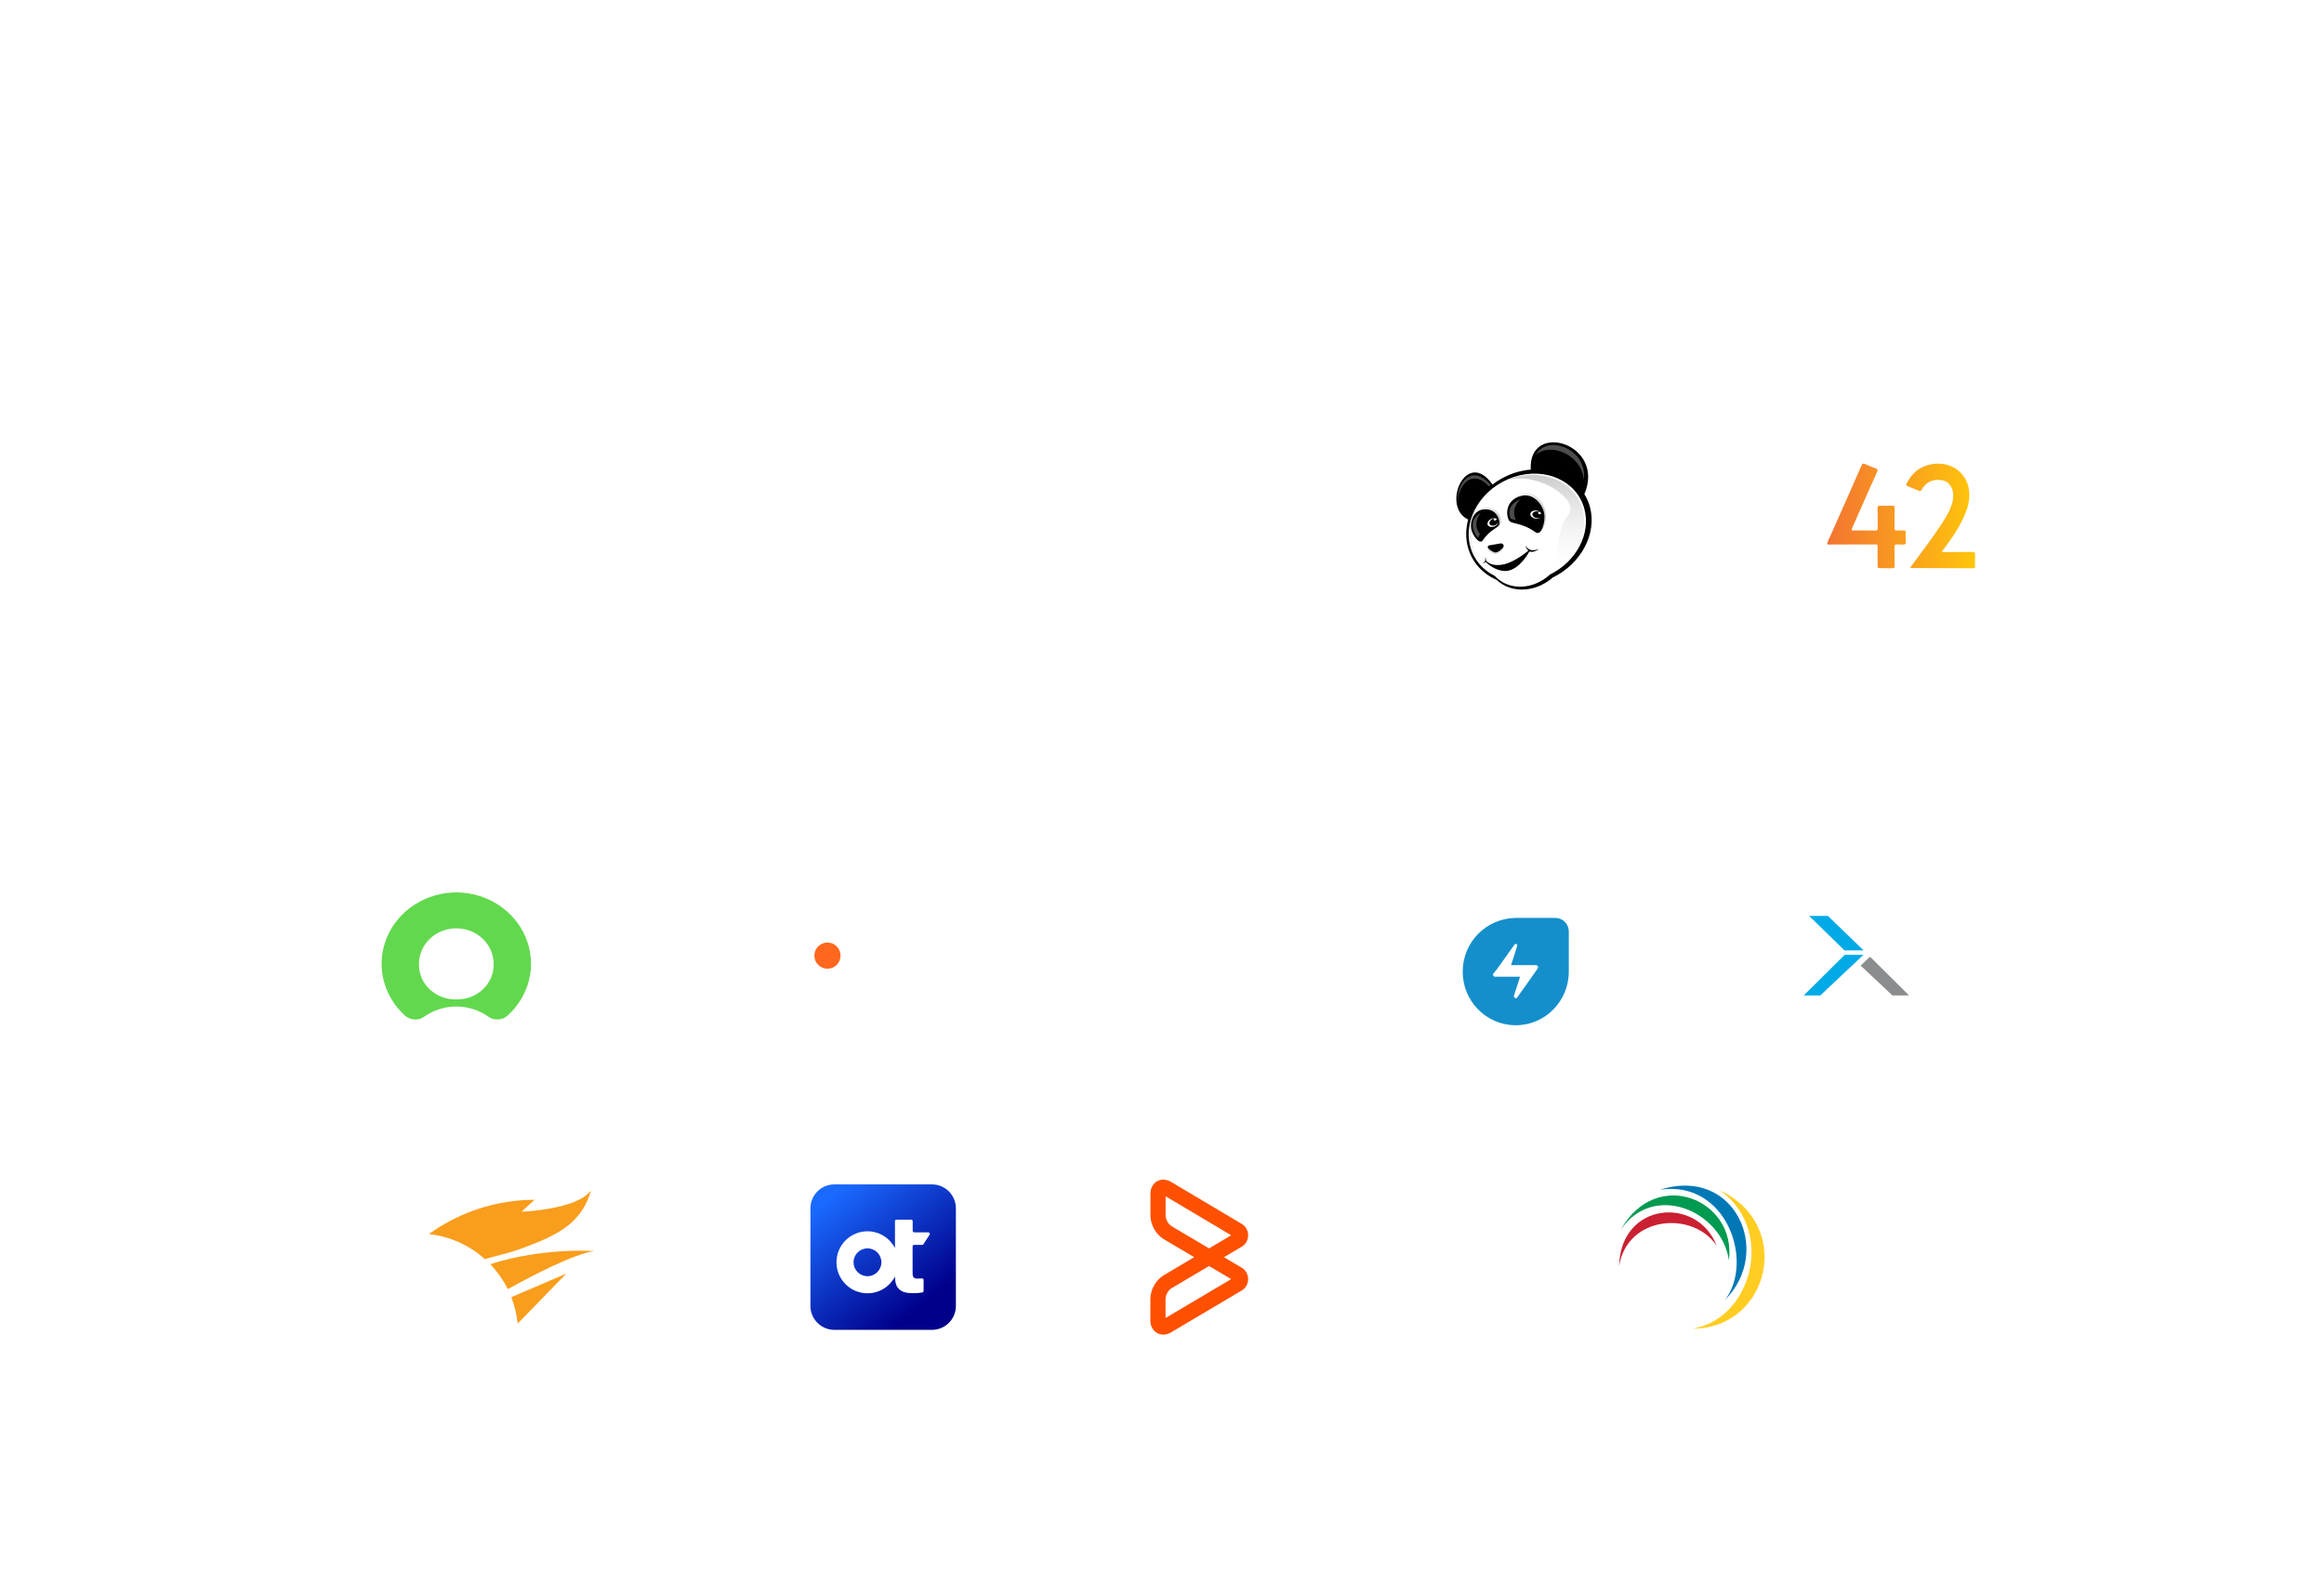 <svg width="440" height="300" viewBox="0 0 440 300" fill="none" xmlns="http://www.w3.org/2000/svg">
<g filter="url(#filter0_bdiii_5690_1503)">
<rect x="59" y="43" width="194.776" height="100.834" rx="1.211" fill="white" fill-opacity="0.3"/>
<g clip-path="url(#clip0_5690_1503)" filter="url(#filter1_d_5690_1503)">
<path d="M157.299 111.554L145.657 101.814L148.724 93.322L157.266 100.46L170.425 90.886L162.164 68.027H150.612L143.159 88.663L140.084 97.163L132.268 118.807H180.508L173.607 99.692L157.299 111.554Z" fill="white"/>
</g>
</g>
<g filter="url(#filter2_bdiii_5690_1503)">
<rect x="322.691" y="149.637" width="56.946" height="54.044" rx="1.211" fill="white" fill-opacity="0.3"/>
<g clip-path="url(#clip1_5690_1503)" filter="url(#filter3_d_5690_1503)">
<path d="M360.111 169.132H356.558L351.976 173.525L353.783 175.27L360.111 169.132Z" fill="white"/>
<path d="M353.752 176.853L351.976 178.532L357.992 184.186H361.14L353.752 176.853Z" fill="#8A8C8E"/>
<path d="M345.773 169.132H342.219L348.921 175.657H352.537L345.773 169.132Z" fill="#00AAE7"/>
<path d="M341.19 184.186H344.339L352.505 176.498H348.952L341.19 184.186Z" fill="#00AAE7"/>
</g>
</g>
<g filter="url(#filter4_bdiii_5690_1503)">
<rect x="259.58" y="43" width="57.309" height="100.834" rx="1.208" fill="white" fill-opacity="0.3"/>
<g filter="url(#filter5_d_5690_1503)">
<path fill-rule="evenodd" clip-rule="evenodd" d="M300.716 91.704C300.483 90.824 300.112 90.024 299.661 89.288C303.769 79.695 289.023 75.318 289.515 84.623C289.515 84.631 289.531 84.631 289.555 84.639C288.516 84.727 287.461 84.927 286.398 85.279C284.868 85.783 283.483 86.543 282.267 87.463C277.322 80.431 272.442 91.68 277.669 94.096C277.201 95.816 277.153 97.608 277.62 99.353C278.393 102.217 280.415 104.361 283.048 105.521C285.601 107.945 289.853 108.009 293.195 105.473C293.364 105.345 293.525 105.209 293.686 105.073C299.009 102.473 302.102 96.824 300.716 91.704Z" fill="black"/>
<path fill-rule="evenodd" clip-rule="evenodd" d="M299.661 92.063C298.236 86.766 292.244 84.078 286.277 86.054C280.318 88.031 276.638 93.919 278.063 99.216C278.739 101.736 280.455 103.664 282.71 104.776C285.053 107.352 289.249 107.528 292.51 105.048C292.728 104.88 292.937 104.704 293.138 104.52C298.091 102.088 300.95 96.831 299.661 92.063ZM284.352 99.248C284.216 99.616 283.386 100.312 282.855 100.344C282.444 100.368 281.397 99.672 281.373 99.36C281.357 99.12 281.51 98.992 281.711 98.976L283.829 98.615C284.167 98.591 284.481 98.912 284.352 99.248ZM278.24 95.863C277.982 94.399 278.739 92.495 280.342 92.215C282.484 91.839 283.66 93.439 283.571 94.927C283.523 95.711 281.937 95.799 280.423 98.047C279.819 98.96 278.441 97.007 278.24 95.863ZM289.402 100.168C289.353 100.152 289.225 100.184 289.192 100.248C288.363 101.776 286.543 103.936 284.554 103.84C283.072 103.768 281.751 102.896 281.051 102.176C281.018 102.144 280.906 102.144 280.874 102.176C280.704 102.336 280.455 102.44 280.366 102.4C280.471 102.392 280.704 102.24 280.841 101.968C280.97 101.704 280.89 101.376 280.882 101.184C280.954 101.344 281.051 101.584 281.043 101.8C281.043 101.832 281.083 101.944 281.107 101.96C281.655 102.44 282.42 102.88 284.03 102.656C285.77 102.408 287.823 101 288.943 100.088C288.991 100.048 289.031 99.92 288.975 99.872C288.669 99.584 288.468 99.192 288.508 99.024C288.548 99.232 288.894 99.64 289.466 99.84C290.022 100.032 290.642 99.792 291.02 99.728C290.626 99.976 289.933 100.344 289.402 100.168ZM290.424 96.511C287.654 94.503 285.73 95.071 285.335 94.159C284.586 92.439 285.287 90.031 287.992 89.559C290.022 89.207 291.745 91.135 292.075 92.983C292.333 94.423 291.552 97.327 290.424 96.511Z" fill="white"/>
<path fill-rule="evenodd" clip-rule="evenodd" d="M284.948 86.672C285.278 86.528 285.625 86.4 285.979 86.28C291.938 84.304 297.93 86.992 299.363 92.288C300.789 97.585 297.092 103.346 291.125 105.322C291.004 105.362 290.891 105.402 290.771 105.434C296.118 103.154 293.082 98.201 296.746 93.001C298.655 90.272 290.795 84.912 284.948 86.672Z" fill="url(#paint0_linear_5690_1503)"/>
<path opacity="0.3" fill-rule="evenodd" clip-rule="evenodd" d="M290.473 81.846C292.559 77.878 300.362 80.646 299.565 86.623C299.138 81.742 293.211 79.438 290.473 81.846Z" fill="white"/>
<path opacity="0.3" fill-rule="evenodd" clip-rule="evenodd" d="M275.712 90.616C275.526 87.056 278.425 83.471 281.904 87.544C281.848 87.592 281.719 87.696 281.606 87.84C278.586 84.479 275.881 87.312 275.712 90.616Z" fill="white"/>
<path opacity="0.3" d="M286.704 94.2C286.704 94.2 285.843 94.048 285.722 93.904C285.601 93.752 284.619 91.416 287.574 90.264C286.64 91.088 285.915 92.52 286.704 94.2Z" fill="white"/>
<path opacity="0.3" d="M279.883 96.825C279.883 96.825 279.658 97.513 279.505 97.513C279.352 97.513 277.089 94.456 280.02 92.864C278.796 94.488 279.134 95.897 279.883 96.825Z" fill="white"/>
<path fill-rule="evenodd" clip-rule="evenodd" d="M292.341 92.704C291.995 90.743 290.159 88.695 288.008 89.071C285.141 89.575 284.384 92.128 285.182 93.952C285.222 94.048 285.286 94.128 285.367 94.2C285.359 94.184 285.343 94.168 285.335 94.152C284.586 92.432 285.286 90.023 287.992 89.551C290.022 89.199 291.745 91.128 292.075 92.976C292.276 94.136 291.817 96.224 291.044 96.584C291.987 96.504 292.574 94.032 292.341 92.704Z" fill="url(#paint1_linear_5690_1503)"/>
<path fill-rule="evenodd" clip-rule="evenodd" d="M280.431 98.049C280.359 98.161 280.27 98.225 280.182 98.257C280.319 98.241 280.439 98.169 280.544 98.017C281.341 96.833 282.155 96.217 282.783 95.785C282.171 96.193 281.293 96.769 280.431 98.049Z" fill="url(#paint2_linear_5690_1503)"/>
<path fill-rule="evenodd" clip-rule="evenodd" d="M280.455 91.808C278.748 92.104 277.943 94.128 278.217 95.688C278.225 95.72 278.233 95.76 278.241 95.792C278.007 94.344 278.764 92.496 280.343 92.216C282.485 91.84 283.66 93.44 283.572 94.928C283.556 95.216 283.322 95.416 282.96 95.664C283.499 95.304 283.862 95.072 283.886 94.696C283.991 93.12 282.726 91.416 280.455 91.808Z" fill="url(#paint3_linear_5690_1503)"/>
<path d="M286.044 106.289C284.981 105.961 284.014 105.377 283.249 104.537C280.954 103.401 279.207 101.448 278.514 98.896C278.24 97.888 278.168 96.864 278.24 95.848C278.103 95.032 278.264 94.104 278.723 93.376C279.126 92.183 279.754 91.031 280.559 89.991C278.305 92.615 277.298 96.024 278.16 99.216C278.836 101.72 280.535 103.633 282.766 104.737C283.644 105.705 284.787 106.329 286.044 106.601V106.289Z" fill="url(#paint4_linear_5690_1503)"/>
<path opacity="0.12" fill-rule="evenodd" clip-rule="evenodd" d="M282.855 100.345C282.484 100.369 281.607 99.808 281.421 99.465C281.373 99.528 281.341 99.609 281.349 99.721C281.373 100.041 282.42 100.729 282.831 100.705C283.362 100.673 284.192 99.977 284.329 99.609C284.369 99.504 284.353 99.409 284.329 99.312C284.111 99.697 283.354 100.313 282.855 100.345Z" fill="black"/>
<path fill-rule="evenodd" clip-rule="evenodd" d="M282.936 95.096C282.493 95.344 281.977 95.304 281.768 95.016C281.558 94.72 281.776 94.264 282.211 94.024C282.388 93.928 282.662 93.896 282.662 93.896H282.654C282.509 93.96 282.436 94.096 282.493 94.192C282.549 94.288 282.718 94.32 282.863 94.248C283.008 94.184 283.081 94.048 283.016 93.952C282.992 93.904 282.911 93.872 282.847 93.864C282.573 93.824 282.211 93.864 281.921 94.032C281.389 94.328 281.172 94.856 281.422 95.208C281.671 95.56 282.299 95.6 282.831 95.304C283.137 95.136 283.322 94.888 283.395 94.64C283.298 94.808 283.145 94.976 282.936 95.096Z" fill="white"/>
<path fill-rule="evenodd" clip-rule="evenodd" d="M290.755 93.839C290.248 93.807 289.837 93.487 289.829 93.127C289.821 92.767 290.256 92.511 290.755 92.551C290.957 92.567 291.206 92.687 291.206 92.687H291.19C291.029 92.663 290.9 92.735 290.892 92.847C290.884 92.959 291.005 93.071 291.166 93.095C291.327 93.119 291.456 93.047 291.464 92.935C291.464 92.879 291.424 92.807 291.375 92.767C291.174 92.583 290.844 92.415 290.506 92.391C289.902 92.351 289.418 92.663 289.434 93.087C289.443 93.519 289.95 93.903 290.554 93.943C290.9 93.967 291.198 93.863 291.391 93.695C291.214 93.799 290.997 93.855 290.755 93.839Z" fill="white"/>
</g>
</g>
<g filter="url(#filter6_bdiii_5690_1503)">
<rect x="322.691" y="43" width="57.309" height="100.834" rx="1.208" fill="white" fill-opacity="0.3"/>
<g clip-path="url(#clip2_5690_1503)" filter="url(#filter7_d_5690_1503)">
<path d="M329.372 83.516C329.414 83.516 329.457 83.516 329.501 83.516C329.548 83.516 329.595 83.516 329.642 83.516C329.692 83.516 329.742 83.516 329.791 83.516C329.927 83.516 330.062 83.516 330.198 83.516C330.34 83.516 330.483 83.516 330.626 83.516C330.868 83.516 331.109 83.516 331.35 83.516C331.626 83.516 331.901 83.516 332.177 83.516C332.415 83.516 332.654 83.516 332.892 83.516C333.033 83.516 333.175 83.516 333.316 83.516C333.919 83.515 334.519 83.525 335.121 83.557C335.161 83.559 335.161 83.559 335.201 83.561C337.304 83.674 339.676 84.21 341.182 85.805C341.239 85.865 341.239 85.865 341.338 85.943C341.471 86.056 341.579 86.182 341.691 86.316C341.717 86.346 341.743 86.375 341.77 86.406C343.672 88.608 344.032 91.868 343.86 94.673C343.698 96.864 343.136 99.12 341.656 100.798C341.63 100.828 341.605 100.857 341.579 100.888C341.428 101.063 341.27 101.216 341.092 101.363C341.074 101.378 341.056 101.393 341.038 101.409C340.689 101.704 340.323 101.947 339.927 102.175C339.895 102.194 339.895 102.194 339.863 102.214C338.393 103.086 336.58 103.31 334.902 103.311C334.839 103.311 334.776 103.312 334.713 103.312C334.543 103.312 334.374 103.313 334.204 103.313C334.098 103.313 333.992 103.313 333.886 103.313C333.554 103.314 333.222 103.314 332.889 103.314C332.507 103.314 332.124 103.315 331.741 103.316C331.444 103.317 331.147 103.317 330.851 103.317C330.674 103.317 330.497 103.317 330.32 103.318C330.154 103.318 329.988 103.319 329.822 103.318C329.761 103.318 329.7 103.318 329.639 103.319C329.556 103.319 329.473 103.319 329.39 103.319C329.344 103.319 329.297 103.319 329.249 103.319C329.126 103.305 329.077 103.288 328.992 103.2C328.945 103.059 328.952 102.925 328.952 102.779C328.952 102.747 328.952 102.714 328.952 102.68C328.952 102.57 328.952 102.459 328.952 102.349C328.952 102.269 328.952 102.189 328.952 102.11C328.951 101.89 328.951 101.67 328.951 101.45C328.951 101.238 328.951 101.026 328.951 100.813C328.95 100.244 328.95 99.675 328.95 99.106C328.95 98.837 328.95 98.568 328.949 98.299C328.949 97.378 328.949 96.457 328.948 95.537C328.948 95.479 328.948 95.421 328.948 95.363C328.948 95.305 328.948 95.247 328.948 95.189C328.948 95.073 328.948 94.957 328.948 94.841C328.948 94.812 328.948 94.783 328.948 94.753C328.948 93.818 328.948 92.883 328.947 91.948C328.946 90.959 328.945 89.971 328.945 88.983C328.945 88.874 328.945 88.766 328.945 88.658C328.945 88.631 328.945 88.604 328.945 88.577C328.945 88.147 328.945 87.716 328.944 87.286C328.944 86.854 328.944 86.422 328.944 85.99C328.944 85.756 328.944 85.521 328.944 85.287C328.943 85.073 328.943 84.859 328.944 84.645C328.944 84.567 328.944 84.489 328.943 84.411C328.943 84.306 328.943 84.201 328.944 84.096C328.943 84.065 328.943 84.035 328.943 84.003C328.944 83.839 328.955 83.729 329.063 83.596C329.184 83.515 329.229 83.516 329.372 83.516ZM332.096 86.74C332.07 86.842 332.07 86.842 332.074 86.962C332.073 86.985 332.073 87.008 332.073 87.031C332.072 87.108 332.073 87.185 332.073 87.261C332.073 87.317 332.072 87.372 332.072 87.427C332.071 87.58 332.071 87.733 332.071 87.885C332.071 88.049 332.071 88.213 332.07 88.377C332.068 88.699 332.068 89.02 332.068 89.342C332.068 89.715 332.067 90.089 332.066 90.463C332.063 91.167 332.062 91.871 332.062 92.575C332.061 93.172 332.06 93.769 332.059 94.366C332.057 95.16 332.056 95.954 332.055 96.747C332.055 96.964 332.054 97.18 332.054 97.397C332.053 97.74 332.053 98.083 332.053 98.426C332.053 98.582 332.053 98.739 332.053 98.896C332.052 99.039 332.052 99.182 332.052 99.325C332.052 99.377 332.052 99.429 332.052 99.481C332.052 99.551 332.052 99.621 332.052 99.692C332.052 99.731 332.052 99.77 332.052 99.81C332.064 99.949 332.095 100.051 332.189 100.155C332.308 100.215 332.42 100.212 332.551 100.21C332.592 100.211 332.592 100.211 332.635 100.211C332.728 100.211 332.82 100.211 332.913 100.21C332.978 100.21 333.043 100.21 333.108 100.21C333.244 100.21 333.381 100.21 333.518 100.209C333.691 100.208 333.863 100.208 334.036 100.209C334.732 100.209 335.425 100.21 336.118 100.127C336.162 100.121 336.207 100.116 336.253 100.111C336.358 100.098 336.463 100.082 336.567 100.065C336.622 100.056 336.622 100.056 336.677 100.047C337.638 99.879 338.479 99.497 339.187 98.82C339.208 98.801 339.229 98.782 339.251 98.762C340.174 97.905 340.442 96.507 340.633 95.323C340.639 95.287 340.645 95.251 340.651 95.214C340.832 94.073 340.815 92.825 340.633 91.685C340.627 91.645 340.62 91.605 340.614 91.564C340.371 90.049 339.86 88.63 338.572 87.697C337.252 86.779 335.56 86.654 334.001 86.634C333.968 86.633 333.934 86.633 333.9 86.632C333.668 86.629 333.435 86.627 333.203 86.626C333.124 86.625 333.045 86.624 332.966 86.624C332.855 86.623 332.743 86.622 332.632 86.622C332.598 86.622 332.565 86.621 332.53 86.621C332.499 86.621 332.467 86.621 332.435 86.621C332.408 86.621 332.381 86.621 332.353 86.621C332.244 86.638 332.183 86.672 332.096 86.74Z" fill="white"/>
<path fill-rule="evenodd" clip-rule="evenodd" d="M369.458 84.169L369.389 84.136C368.457 83.674 367.482 83.495 366.446 83.516C364.88 83.571 363.177 84.147 362.073 85.31L362.009 85.38C361.565 85.861 361.167 86.366 360.853 86.944L360.801 87.04C360.797 87.049 360.792 87.058 360.787 87.067C360.687 87.25 360.602 87.406 360.636 87.625C360.694 87.704 360.746 87.732 360.835 87.773L360.954 87.819C361.023 87.846 361.092 87.872 361.161 87.899C361.262 87.938 361.362 87.977 361.463 88.016L361.542 88.047C361.739 88.124 361.935 88.203 362.129 88.286L362.215 88.323C362.326 88.37 362.437 88.417 362.548 88.465L362.553 88.467C362.63 88.501 362.707 88.534 362.784 88.567L362.857 88.598C363.012 88.667 363.141 88.712 363.314 88.696C363.34 88.683 363.356 88.674 363.37 88.663C363.392 88.645 363.409 88.62 363.451 88.553L363.457 88.544C363.656 88.216 363.858 87.884 364.122 87.604C364.801 86.936 365.6 86.6 366.553 86.58C367.239 86.594 368.067 86.719 368.581 87.222L368.634 87.28C369.058 87.701 369.3 88.194 369.423 88.778C369.852 91.006 368.347 93.331 367.179 95.107L367.124 95.19C366.801 95.683 366.475 96.174 366.136 96.656C366.082 96.734 366.027 96.812 365.972 96.89C365.744 97.218 365.513 97.543 365.28 97.867C365.224 97.944 365.168 98.022 365.112 98.1C364.9 98.398 364.685 98.695 364.466 98.988C364.318 99.186 364.17 99.385 364.023 99.584L363.964 99.666C363.865 99.802 363.766 99.937 363.667 100.073C363.437 100.389 363.205 100.703 362.968 101.013C362.798 101.237 362.631 101.462 362.468 101.691C362.337 101.876 362.204 102.057 362.065 102.236L362.045 102.261C361.9 102.448 361.754 102.634 361.615 102.825L361.569 102.887C361.476 103.014 361.418 103.116 361.391 103.274C362.105 103.277 362.812 103.281 363.511 103.284C366.239 103.298 368.871 103.311 371.503 103.314C371.673 103.315 371.843 103.315 372.013 103.315C372.21 103.316 372.407 103.316 372.604 103.316L372.813 103.316L372.817 103.316C372.909 103.317 373.001 103.317 373.093 103.317L373.176 103.317C373.19 103.317 373.203 103.317 373.217 103.317C373.346 103.319 373.468 103.321 373.577 103.239C373.611 103.139 373.616 103.058 373.617 102.953L373.617 102.879C373.618 102.796 373.618 102.713 373.618 102.63L373.619 102.452C373.619 102.328 373.62 102.204 373.62 102.08C373.62 101.919 373.62 101.758 373.621 101.597C373.622 101.472 373.623 101.346 373.623 101.22L373.623 101.041C373.624 100.954 373.624 100.868 373.624 100.782L373.624 100.703C373.625 100.581 373.626 100.474 373.577 100.36C373.447 100.251 373.272 100.236 373.108 100.226L372.977 100.227C372.899 100.227 372.822 100.228 372.744 100.228C372.688 100.229 372.631 100.23 372.575 100.23C372.42 100.231 372.266 100.232 372.112 100.233C371.948 100.235 371.784 100.236 371.62 100.237C371.31 100.239 371 100.241 370.691 100.244C370.336 100.246 369.98 100.249 369.625 100.251C368.89 100.256 368.156 100.262 367.421 100.268L367.33 100.269C367.362 100.171 367.403 100.104 367.461 100.021L367.504 99.962C367.634 99.779 367.769 99.599 367.905 99.42C368.325 98.868 368.727 98.305 369.121 97.734L369.184 97.643C369.457 97.246 369.727 96.848 369.973 96.434C370.028 96.34 370.084 96.248 370.141 96.155C370.478 95.611 370.793 95.062 371.078 94.487C371.11 94.423 371.142 94.358 371.174 94.294C371.67 93.3 372.107 92.299 372.357 91.211C372.715 89.576 372.604 87.682 371.694 86.235L371.655 86.174C371.114 85.322 370.366 84.614 369.458 84.169ZM352.989 83.67C352.851 83.605 352.712 83.541 352.559 83.515C352.308 83.505 352.253 83.617 352.159 83.822L352.124 83.9C352.085 83.985 352.047 84.07 352.009 84.156L351.969 84.244C351.892 84.418 351.815 84.591 351.739 84.765L351.613 85.052L351.431 85.467C351.29 85.788 351.149 86.109 351.008 86.43L350.967 86.523C350.717 87.092 350.466 87.66 350.214 88.228C349.974 88.767 349.735 89.307 349.497 89.848C349.225 90.468 348.951 91.088 348.676 91.708L348.422 92.283C348.375 92.389 348.328 92.496 348.281 92.602C347.811 93.664 347.341 94.726 346.867 95.786L346.754 96.04C346.625 96.33 346.496 96.619 346.365 96.907C346.289 97.076 346.213 97.245 346.137 97.414L346.024 97.665L346.023 97.666C345.969 97.785 345.915 97.904 345.862 98.024L345.812 98.135C345.809 98.142 345.805 98.149 345.802 98.156C345.71 98.357 345.633 98.523 345.656 98.748C345.73 98.789 345.788 98.815 345.873 98.825L345.955 98.825L346.051 98.825L346.155 98.824C346.273 98.824 346.391 98.824 346.508 98.824C346.595 98.824 346.681 98.823 346.768 98.823C346.978 98.823 347.189 98.823 347.4 98.823C347.675 98.822 347.95 98.822 348.225 98.821C348.671 98.821 349.117 98.82 349.563 98.82L349.644 98.82L349.725 98.819L350.866 98.817L350.947 98.817C351.394 98.817 351.842 98.816 352.289 98.816C352.565 98.816 352.841 98.815 353.117 98.815L353.688 98.814L353.954 98.813C354.077 98.813 354.201 98.813 354.324 98.813L354.436 98.813C354.476 98.812 354.518 98.811 354.561 98.81C354.754 98.803 354.969 98.796 355.123 98.893C355.167 98.952 355.167 98.952 355.175 99.029L355.175 99.121L355.175 99.227L355.175 99.343C355.175 99.471 355.175 99.599 355.175 99.727C355.175 99.842 355.175 99.957 355.175 100.073C355.177 100.415 355.177 100.758 355.177 101.1C355.177 101.369 355.177 101.638 355.178 101.907L355.178 101.931C355.179 102.038 355.179 102.146 355.179 102.253C355.179 102.364 355.178 102.474 355.179 102.585L355.179 102.707C355.179 102.723 355.179 102.739 355.179 102.755C355.177 102.918 355.175 103.063 355.253 103.215C355.346 103.281 355.41 103.297 355.525 103.3L355.599 103.3C355.681 103.301 355.763 103.303 355.846 103.303C355.905 103.303 355.964 103.303 356.023 103.304C356.146 103.305 356.269 103.307 356.392 103.307C356.552 103.308 356.712 103.308 356.872 103.31C356.997 103.312 357.122 103.313 357.246 103.314L357.426 103.316C357.511 103.316 357.597 103.317 357.682 103.318L357.761 103.318C357.945 103.32 358.11 103.309 358.283 103.242C358.325 103.202 358.352 103.176 358.369 103.144C358.401 103.087 358.401 103.012 358.402 102.8L358.4 102.69C358.4 102.568 358.399 102.445 358.398 102.323C358.398 102.235 358.397 102.147 358.397 102.059C358.396 101.781 358.394 101.504 358.392 101.226C358.39 100.897 358.388 100.568 358.387 100.24C358.387 100.107 358.386 99.975 358.385 99.843C358.384 99.759 358.384 99.675 358.383 99.592L358.383 99.475C358.383 99.453 358.382 99.432 358.382 99.41C358.379 99.228 358.375 99.054 358.46 98.884C358.575 98.846 358.633 98.826 358.692 98.817C358.753 98.808 358.815 98.809 358.941 98.813C359.012 98.815 359.082 98.816 359.152 98.817C359.265 98.819 359.378 98.82 359.491 98.823C359.604 98.825 359.717 98.828 359.83 98.829L359.938 98.831L360.041 98.834L360.138 98.835H360.138C360.223 98.836 360.223 98.836 360.305 98.816C360.422 98.73 360.475 98.679 360.504 98.539L360.504 98.416C360.504 98.345 360.505 98.274 360.504 98.203C360.503 98.153 360.503 98.102 360.503 98.051C360.503 97.945 360.503 97.839 360.502 97.734C360.501 97.596 360.499 97.458 360.5 97.321C360.5 97.213 360.5 97.106 360.499 96.999L360.499 96.845C360.499 96.771 360.499 96.697 360.498 96.624L360.497 96.556C360.496 96.49 360.496 96.46 360.494 96.43C360.492 96.404 360.488 96.378 360.482 96.331C360.48 96.327 360.478 96.324 360.476 96.321C360.428 96.243 360.403 96.202 360.308 96.176L360.231 96.174L360.141 96.171L360.043 96.169C359.848 96.163 359.654 96.161 359.459 96.161L359.318 96.161C359.225 96.162 359.132 96.162 359.039 96.163L358.902 96.165L358.775 96.166L358.761 96.166C358.626 96.168 358.58 96.169 358.46 96.093C358.385 95.916 358.381 95.751 358.381 95.562L358.382 95.447C358.382 95.319 358.382 95.191 358.383 95.063C358.383 94.948 358.384 94.833 358.384 94.718C358.384 94.501 358.385 94.284 358.386 94.067C358.387 93.674 358.389 93.281 358.39 92.888L358.39 92.877C358.39 92.765 358.39 92.653 358.391 92.542C358.391 92.432 358.391 92.321 358.392 92.211L358.392 92.09L358.393 91.974L358.393 91.869L358.393 91.861C358.394 91.735 358.394 91.639 358.298 91.542C358.201 91.49 358.125 91.484 358.015 91.483L357.936 91.484C357.849 91.484 357.761 91.484 357.674 91.484C357.611 91.485 357.548 91.485 357.486 91.485C357.355 91.485 357.225 91.485 357.094 91.486C356.924 91.487 356.754 91.488 356.584 91.488C356.452 91.488 356.319 91.488 356.187 91.489L355.997 91.489C355.906 91.49 355.815 91.49 355.724 91.49L355.641 91.491C355.621 91.491 355.602 91.49 355.583 91.49C355.486 91.489 355.393 91.487 355.303 91.53C355.185 91.66 355.185 91.66 355.185 91.983L355.186 92.097C355.186 92.225 355.187 92.353 355.188 92.48C355.189 92.595 355.19 92.71 355.19 92.824C355.191 93.091 355.192 93.357 355.194 93.624C355.196 93.966 355.198 94.309 355.199 94.651L355.199 94.669C355.2 94.778 355.2 94.888 355.201 94.997C355.202 95.107 355.202 95.217 355.203 95.326L355.203 95.448C355.204 95.469 355.204 95.49 355.204 95.511C355.207 95.711 355.211 95.904 355.126 96.093C355.047 96.143 354.99 96.16 354.896 96.169L354.794 96.169L354.678 96.169L354.55 96.169C354.409 96.169 354.268 96.169 354.126 96.169C353.999 96.168 353.873 96.168 353.746 96.168C353.533 96.168 353.321 96.168 353.109 96.168C352.861 96.167 352.614 96.167 352.367 96.167C352.101 96.167 351.836 96.167 351.571 96.166L351.342 96.166C351.221 96.166 351.099 96.166 350.977 96.166L350.843 96.165L350.715 96.166L350.599 96.165C350.481 96.165 350.38 96.159 350.267 96.126C350.277 95.9 350.355 95.715 350.448 95.509C350.48 95.439 350.512 95.369 350.543 95.299L350.647 95.068C350.781 94.77 350.913 94.472 351.044 94.173C351.116 94.01 351.187 93.847 351.259 93.684L351.303 93.585C351.51 93.113 351.719 92.641 351.928 92.169L352.183 91.594C352.549 90.767 352.916 89.939 353.283 89.112L353.597 88.405L353.749 88.063L353.95 87.608C354.128 87.206 354.307 86.803 354.49 86.402C354.55 86.269 354.61 86.137 354.67 86.004L354.677 85.988C354.723 85.886 354.769 85.785 354.816 85.683C354.862 85.583 354.908 85.483 354.954 85.382L355.004 85.27C355.01 85.258 355.016 85.245 355.022 85.233C355.117 85.029 355.201 84.848 355.162 84.619C355.056 84.503 354.923 84.451 354.778 84.394L354.698 84.364C354.61 84.33 354.522 84.296 354.434 84.263C354.309 84.215 354.184 84.167 354.059 84.118L353.965 84.081C353.767 84.004 353.57 83.926 353.375 83.841L353.307 83.811C353.222 83.774 353.138 83.737 353.053 83.7C353.032 83.69 353.011 83.68 352.989 83.67Z" fill="url(#paint5_linear_5690_1503)"/>
</g>
</g>
<g filter="url(#filter8_bdiii_5690_1503)">
<rect x="59" y="149.637" width="54.177" height="54.177" rx="1.208" fill="white" fill-opacity="0.3"/>
<g filter="url(#filter9_d_5690_1503)">
<path fill-rule="evenodd" clip-rule="evenodd" d="M94.085 167.068C96.414 168.595 98.212 170.748 99.247 173.253C100.284 175.757 100.509 178.499 99.896 181.126C99.283 183.753 97.861 186.147 95.808 188C95.569 188.221 95.289 188.402 94.983 188.529C94.676 188.658 94.348 188.733 94.014 188.75C93.681 188.769 93.345 188.731 93.026 188.637C92.707 188.544 92.408 188.398 92.141 188.204C91.272 187.588 90.305 187.109 89.277 186.786C88.248 186.461 87.173 186.297 86.089 186.297C85.005 186.297 83.929 186.461 82.901 186.786C81.873 187.109 80.905 187.588 80.036 188.204C79.773 188.397 79.477 188.544 79.159 188.639C78.842 188.733 78.51 188.773 78.179 188.756C77.847 188.74 77.52 188.668 77.216 188.543C76.911 188.417 76.632 188.242 76.39 188.024C74.323 186.164 72.89 183.757 72.277 181.113C71.664 178.468 71.9 175.71 72.955 173.196C74.01 170.681 75.833 168.526 78.189 167.01C80.546 165.493 83.327 164.685 86.172 164.691C89 164.714 91.755 165.543 94.085 167.068ZM88.823 184.48C89.692 184.15 90.482 183.656 91.144 183.027C91.805 182.397 92.325 181.647 92.671 180.819C93.017 179.993 93.183 179.107 93.158 178.217C93.158 176.433 92.413 174.723 91.088 173.461C89.762 172.199 87.965 171.49 86.089 171.49C84.214 171.49 82.416 172.199 81.091 173.461C79.765 174.723 79.021 176.433 79.021 178.217C78.996 179.107 79.161 179.993 79.508 180.819C79.854 181.647 80.373 182.397 81.035 183.027C81.697 183.656 82.486 184.15 83.354 184.48C84.223 184.81 85.153 184.967 86.089 184.943C87.023 184.967 87.954 184.81 88.823 184.48Z" fill="#62D84E"/>
</g>
</g>
<g filter="url(#filter10_bdiii_5690_1503)">
<rect x="118.848" y="149.637" width="75.081" height="54.044" rx="1.208" fill="white" fill-opacity="0.3"/>
<g filter="url(#filter11_d_5690_1503)">
<path d="M149.026 183.414C148.319 184.05 147.708 183.947 147.088 184.038C146.512 184.055 145.958 184.268 145.519 184.641C144.726 185.461 144.749 186.768 145.569 187.561C146.37 188.334 147.639 188.334 148.439 187.561C148.806 187.12 149.012 186.568 149.026 185.995C149.067 185.384 149.05 184.719 149.645 184.054C150.314 183.459 150.975 183.472 151.586 183.435C152.163 183.416 152.717 183.202 153.156 182.827C153.948 182.007 153.926 180.699 153.105 179.907C152.305 179.134 151.036 179.134 150.236 179.907C149.863 180.347 149.65 180.9 149.633 181.477C149.542 182.096 149.633 182.716 149.009 183.414H149.026V183.414Z" fill="white"/>
<path d="M163.119 169.249C162.413 169.886 161.801 169.782 161.182 169.873C160.605 169.895 160.053 170.112 159.616 170.488C158.9 171.376 159.038 172.676 159.925 173.393C160.688 174.009 161.78 174.004 162.537 173.38C162.908 172.942 163.121 172.392 163.14 171.818C163.181 171.207 163.164 170.542 163.759 169.877C164.428 169.282 165.089 169.295 165.701 169.258C166.274 169.239 166.825 169.026 167.262 168.655C168.022 167.804 167.949 166.498 167.099 165.738C166.315 165.038 165.13 165.038 164.346 165.738C163.973 166.178 163.76 166.731 163.743 167.308C163.652 167.927 163.743 168.547 163.119 169.245V169.249Z" fill="white"/>
<path d="M163.119 184.07C163.755 184.776 163.652 185.388 163.743 186.007C163.76 186.584 163.973 187.137 164.346 187.577C165.166 188.37 166.474 188.347 167.266 187.526C168.039 186.726 168.039 185.457 167.266 184.657C166.829 184.285 166.279 184.073 165.705 184.054C165.094 184.012 164.429 184.029 163.764 183.434C163.169 182.765 163.181 182.104 163.144 181.493C163.125 180.919 162.913 180.369 162.541 179.931C161.721 179.139 160.413 179.162 159.621 179.982C158.848 180.782 158.848 182.051 159.621 182.852C160.06 183.225 160.614 183.437 161.19 183.455C161.81 183.546 162.43 183.455 163.128 184.078L163.119 184.07Z" fill="white"/>
<path d="M149.026 169.886C149.662 170.592 149.558 171.204 149.649 171.823C149.666 172.394 149.874 172.942 150.24 173.381C150.951 174.272 152.251 174.418 153.142 173.707C154.034 172.995 154.18 171.696 153.469 170.804C153.376 170.688 153.271 170.583 153.156 170.489C152.719 170.117 152.168 169.905 151.595 169.886C150.983 169.845 150.318 169.861 149.653 169.266C149.059 168.597 149.071 167.936 149.034 167.325C149.021 166.743 148.808 166.183 148.431 165.739C147.61 164.947 146.303 164.969 145.51 165.79C144.737 166.59 144.737 167.859 145.51 168.659C145.952 169.028 146.505 169.236 147.08 169.25C147.7 169.341 148.319 169.25 149.017 169.874L149.026 169.886Z" fill="white"/>
<path d="M156.357 179.138C157.726 179.138 158.835 178.029 158.835 176.66C158.835 175.291 157.726 174.182 156.357 174.182C154.989 174.182 153.879 175.291 153.879 176.66C153.879 178.029 154.989 179.138 156.357 179.138Z" fill="#FF671F"/>
</g>
</g>
<g filter="url(#filter12_bdiii_5690_1503)">
<rect x="199.732" y="149.637" width="54.044" height="54.044" rx="1.208" fill="white" fill-opacity="0.3"/>
<g filter="url(#filter13_d_5690_1503)">
<path d="M235.787 163.601C235.343 163.449 234.869 163.414 234.408 163.5C233.947 163.585 233.516 163.787 233.157 164.088C232.372 164.574 231.723 165.25 231.27 166.055C230.817 166.859 230.574 167.765 230.565 168.688C230.582 169.611 230.565 170.534 230.565 171.68C229.139 170.965 227.556 170.621 225.962 170.68C224.368 170.739 222.814 171.198 221.444 172.016C216.988 174.547 215.926 178.664 216.962 183.368C217.32 185.124 218.213 186.726 219.519 187.954C220.825 189.181 222.479 189.974 224.254 190.222C230.588 191.434 236.177 187.616 236.206 180.963C236.229 175.869 236.232 170.775 236.186 165.682C236.183 164.979 236.703 163.974 235.787 163.601ZM226.266 185.627C224.449 185.555 222.015 182.912 222.152 180.781C222.319 178.189 223.981 175.701 226.323 175.749C226.914 175.767 227.496 175.905 228.032 176.153C228.569 176.402 229.05 176.756 229.446 177.194C229.843 177.633 230.146 178.147 230.339 178.706C230.532 179.265 230.61 179.858 230.568 180.447C230.572 183.325 228.584 185.718 226.266 185.627Z" fill="white"/>
</g>
</g>
<g filter="url(#filter14_bdiii_5690_1503)">
<rect x="259.58" y="149.637" width="57.309" height="54.044" rx="1.208" fill="white" fill-opacity="0.3"/>
<g clip-path="url(#clip3_5690_1503)">
<g filter="url(#filter15_d_5690_1503)">
<path d="M286.633 168.659H294.157C295.553 168.659 296.716 169.757 296.716 171.247V178.856C296.716 184.424 292.217 188.974 286.711 188.974H286.633C281.126 188.974 276.627 184.424 276.627 178.856C276.627 173.208 281.126 168.738 286.633 168.659Z" fill="#148FCC"/>
<path d="M286.556 183.796C286.711 183.953 286.866 183.875 286.944 183.718L290.124 179.247L290.822 178.228C290.977 178.071 290.9 177.836 290.745 177.679C290.667 177.6 290.589 177.6 290.512 177.6H285.781L286.944 173.992C287.022 173.835 286.944 173.679 286.789 173.6C286.634 173.522 286.479 173.6 286.401 173.757L283.221 178.228L282.445 179.169C282.29 179.326 282.368 179.561 282.523 179.718C282.601 179.796 282.678 179.796 282.756 179.796H287.487L286.324 183.404C286.324 183.561 286.401 183.796 286.556 183.796Z" fill="white"/>
</g>
</g>
</g>
<g filter="url(#filter16_bdiii_5690_1503)">
<rect x="59" y="209.484" width="75.081" height="46.79" rx="1.208" fill="white" fill-opacity="0.3"/>
<g filter="url(#filter17_d_5690_1503)">
<path d="M95.811 232.094C95.92 232.057 95.993 232.057 96.066 232.021C98.073 231.436 100.007 230.669 101.977 229.866C103.874 229.062 105.735 228.112 107.414 226.761C109.092 225.372 110.442 223.583 111.208 221.391C111.318 221.099 111.537 220.624 111.537 220.295C108.91 223.911 98.438 224.277 98.438 224.277L100.919 222.012C90.995 222.048 84.062 226.249 80.888 228.514C84.938 228.952 88.623 230.669 91.505 233.263C92.928 232.824 94.388 232.496 95.811 232.094Z" fill="#F99D1C"/>
<path d="M112.193 231.729C112.193 231.729 102.561 230.998 92.527 234.213C93.84 235.601 94.972 237.208 95.847 238.925C101.101 236.039 108.435 232.277 112.193 231.729Z" fill="#F99D1C"/>
<path d="M96.504 240.459C97.125 242.03 97.526 243.711 97.709 245.464L106.903 236.003L96.504 240.459Z" fill="#F99D1C"/>
</g>
</g>
<g filter="url(#filter18_bdiii_5690_1503)">
<rect x="139.885" y="209.484" width="54.044" height="46.79" rx="1.208" fill="white" fill-opacity="0.3"/>
<g filter="url(#filter19_d_5690_1503)">
<path d="M176.141 219.108H157.668C155.165 219.108 153.136 221.137 153.136 223.64V242.117C153.136 244.62 155.165 246.648 157.668 246.648H176.145C178.648 246.648 180.676 244.62 180.676 242.117V223.64C180.676 221.137 178.648 219.108 176.145 219.108H176.141Z" fill="url(#paint6_linear_5690_1503)"/>
<path d="M172.475 230.851C172.475 230.693 172.607 230.561 172.765 230.561H174.29C174.387 230.561 174.478 230.512 174.534 230.43L175.693 228.638C175.821 228.446 175.682 228.19 175.449 228.19H172.788C172.626 228.19 172.498 228.058 172.498 227.9V226.075C172.498 225.913 172.366 225.781 172.208 225.781H169.43C169.269 225.781 169.141 225.913 169.141 226.071V231.152C168.162 229.274 166.197 227.987 163.935 227.987C160.695 227.987 158.067 230.614 158.067 233.855C158.067 237.095 160.695 239.723 163.935 239.723C166.205 239.723 168.17 238.435 169.148 236.55C169.163 237.378 169.246 238.029 169.626 238.59C170.349 239.643 171.621 239.707 172.784 239.707C173.326 239.707 173.729 239.659 174.312 239.568C174.455 239.546 174.561 239.421 174.561 239.278V237.197C174.561 237.031 174.425 236.9 174.259 236.907L173.356 236.941C172.457 236.941 172.479 236.35 172.479 235.646V230.851H172.475ZM163.935 236.489C162.482 236.489 161.301 235.311 161.301 233.855C161.301 232.398 162.479 231.22 163.935 231.22C165.392 231.22 166.57 232.398 166.57 233.855C166.57 235.311 165.392 236.489 163.935 236.489Z" fill="white"/>
</g>
</g>
<g filter="url(#filter20_bdiii_5690_1503)">
<rect x="199.732" y="209.484" width="54.044" height="46.79" rx="1.208" fill="white" fill-opacity="0.3"/>
<g filter="url(#filter21_d_5690_1503)">
<path d="M220.383 221.361V225.105C220.419 225.477 220.533 225.837 220.717 226.162C220.902 226.487 221.154 226.769 221.456 226.99L228.61 231.223L232.804 228.74L220.383 221.361ZM228.61 234.559L221.448 238.801C221.145 239.022 220.892 239.304 220.706 239.63C220.521 239.955 220.407 240.317 220.372 240.69V244.398L232.796 237.04L228.61 234.559ZM219.913 247.55C218.712 247.55 217.499 246.623 217.499 244.85V240.69C217.534 239.818 217.778 238.967 218.211 238.209C218.643 237.451 219.252 236.808 219.985 236.333L225.791 232.893L219.992 229.46C219.26 228.986 218.652 228.342 218.22 227.584C217.788 226.826 217.545 225.976 217.51 225.105V220.906C217.51 219.135 218.721 218.206 219.919 218.206C220.464 218.214 220.996 218.373 221.456 218.663L234.573 226.455C235.003 226.664 235.366 226.989 235.621 227.394C235.875 227.799 236.01 228.267 236.01 228.745C236.01 229.223 235.875 229.692 235.621 230.097C235.366 230.502 235.003 230.827 234.573 231.035L231.427 232.894L234.567 234.75C234.999 234.958 235.363 235.282 235.618 235.687C235.873 236.092 236.008 236.561 236.008 237.04C236.008 237.518 235.873 237.987 235.618 238.392C235.363 238.797 234.999 239.122 234.567 239.329L221.448 247.1C220.987 247.387 220.456 247.544 219.913 247.552" fill="#FE5000"/>
</g>
</g>
<g filter="url(#filter22_bdiii_5690_1503)">
<rect x="259.58" y="209.484" width="120.42" height="46.79" rx="1.208" fill="white" fill-opacity="0.3"/>
<g clip-path="url(#clip4_5690_1503)">
<g filter="url(#filter23_d_5690_1503)">
<path fill-rule="evenodd" clip-rule="evenodd" d="M325.285 220.227C335.87 227.569 331.471 244.579 320.13 246.426C334.679 246.426 339.422 226.793 325.285 220.227Z" fill="#FFCD22"/>
<path fill-rule="evenodd" clip-rule="evenodd" d="M314.013 220.113C326.66 218.266 331.838 233.794 326.293 240.977C335.458 231.81 328.126 215.598 314.013 220.113Z" fill="#0078B6"/>
<path fill-rule="evenodd" clip-rule="evenodd" d="M306.543 227.706C312.775 218.517 325.72 224.195 327.026 233.475C328.515 222.006 313.302 215.644 306.543 227.706Z" fill="#009A50"/>
<path fill-rule="evenodd" clip-rule="evenodd" d="M306.245 234.569C307.757 225.038 320.221 224.035 324.712 230.716C321.046 221.23 306.497 222.393 306.245 234.569Z" fill="#CA2031"/>
</g>
</g>
</g>
<defs>
<filter id="filter0_bdiii_5690_1503" x="52.946" y="39.216" width="206.885" height="113.699" filterUnits="userSpaceOnUse" color-interpolation-filters="sRGB">
<feFlood flood-opacity="0" result="BackgroundImageFix"/>
<feGaussianBlur in="BackgroundImageFix" stdDeviation="1.892"/>
<feComposite in2="SourceAlpha" operator="in" result="effect1_backgroundBlur_5690_1503"/>
<feColorMatrix in="SourceAlpha" type="matrix" values="0 0 0 0 0 0 0 0 0 0 0 0 0 0 0 0 0 0 127 0" result="hardAlpha"/>
<feOffset dy="3.027"/>
<feGaussianBlur stdDeviation="3.027"/>
<feColorMatrix type="matrix" values="0 0 0 0 0 0 0 0 0 0 0 0 0 0 0 0 0 0 0.25 0"/>
<feBlend mode="normal" in2="effect1_backgroundBlur_5690_1503" result="effect2_dropShadow_5690_1503"/>
<feBlend mode="normal" in="SourceGraphic" in2="effect2_dropShadow_5690_1503" result="shape"/>
<feColorMatrix in="SourceAlpha" type="matrix" values="0 0 0 0 0 0 0 0 0 0 0 0 0 0 0 0 0 0 127 0" result="hardAlpha"/>
<feOffset dx="0.303" dy="0.303"/>
<feGaussianBlur stdDeviation="0.984"/>
<feComposite in2="hardAlpha" operator="arithmetic" k2="-1" k3="1"/>
<feColorMatrix type="matrix" values="0 0 0 0 1 0 0 0 0 1 0 0 0 0 1 0 0 0 0.05 0"/>
<feBlend mode="normal" in2="shape" result="effect3_innerShadow_5690_1503"/>
<feColorMatrix in="SourceAlpha" type="matrix" values="0 0 0 0 0 0 0 0 0 0 0 0 0 0 0 0 0 0 127 0" result="hardAlpha"/>
<feOffset dy="0.303"/>
<feGaussianBlur stdDeviation="0.076"/>
<feComposite in2="hardAlpha" operator="arithmetic" k2="-1" k3="1"/>
<feColorMatrix type="matrix" values="0 0 0 0 1 0 0 0 0 1 0 0 0 0 1 0 0 0 0.05 0"/>
<feBlend mode="normal" in2="effect3_innerShadow_5690_1503" result="effect4_innerShadow_5690_1503"/>
<feColorMatrix in="SourceAlpha" type="matrix" values="0 0 0 0 0 0 0 0 0 0 0 0 0 0 0 0 0 0 127 0" result="hardAlpha"/>
<feOffset dy="-0.303"/>
<feGaussianBlur stdDeviation="0.076"/>
<feComposite in2="hardAlpha" operator="arithmetic" k2="-1" k3="1"/>
<feColorMatrix type="matrix" values="0 0 0 0 0 0 0 0 0 0 0 0 0 0 0 0 0 0 0.15 0"/>
<feBlend mode="normal" in2="effect4_innerShadow_5690_1503" result="effect5_innerShadow_5690_1503"/>
</filter>
<filter id="filter1_d_5690_1503" x="131.322" y="68.027" width="50.132" height="52.67" filterUnits="userSpaceOnUse" color-interpolation-filters="sRGB">
<feFlood flood-opacity="0" result="BackgroundImageFix"/>
<feColorMatrix in="SourceAlpha" type="matrix" values="0 0 0 0 0 0 0 0 0 0 0 0 0 0 0 0 0 0 127 0" result="hardAlpha"/>
<feOffset dy="0.946"/>
<feGaussianBlur stdDeviation="0.473"/>
<feColorMatrix type="matrix" values="0 0 0 0 0 0 0 0 0 0 0 0 0 0 0 0 0 0 0.25 0"/>
<feBlend mode="normal" in2="BackgroundImageFix" result="effect1_dropShadow_5690_1503"/>
<feBlend mode="normal" in="SourceGraphic" in2="effect1_dropShadow_5690_1503" result="shape"/>
</filter>
<filter id="filter2_bdiii_5690_1503" x="316.637" y="145.853" width="69.054" height="66.909" filterUnits="userSpaceOnUse" color-interpolation-filters="sRGB">
<feFlood flood-opacity="0" result="BackgroundImageFix"/>
<feGaussianBlur in="BackgroundImageFix" stdDeviation="1.892"/>
<feComposite in2="SourceAlpha" operator="in" result="effect1_backgroundBlur_5690_1503"/>
<feColorMatrix in="SourceAlpha" type="matrix" values="0 0 0 0 0 0 0 0 0 0 0 0 0 0 0 0 0 0 127 0" result="hardAlpha"/>
<feOffset dy="3.027"/>
<feGaussianBlur stdDeviation="3.027"/>
<feColorMatrix type="matrix" values="0 0 0 0 0 0 0 0 0 0 0 0 0 0 0 0 0 0 0.25 0"/>
<feBlend mode="normal" in2="effect1_backgroundBlur_5690_1503" result="effect2_dropShadow_5690_1503"/>
<feBlend mode="normal" in="SourceGraphic" in2="effect2_dropShadow_5690_1503" result="shape"/>
<feColorMatrix in="SourceAlpha" type="matrix" values="0 0 0 0 0 0 0 0 0 0 0 0 0 0 0 0 0 0 127 0" result="hardAlpha"/>
<feOffset dx="0.303" dy="0.303"/>
<feGaussianBlur stdDeviation="0.984"/>
<feComposite in2="hardAlpha" operator="arithmetic" k2="-1" k3="1"/>
<feColorMatrix type="matrix" values="0 0 0 0 1 0 0 0 0 1 0 0 0 0 1 0 0 0 0.05 0"/>
<feBlend mode="normal" in2="shape" result="effect3_innerShadow_5690_1503"/>
<feColorMatrix in="SourceAlpha" type="matrix" values="0 0 0 0 0 0 0 0 0 0 0 0 0 0 0 0 0 0 127 0" result="hardAlpha"/>
<feOffset dy="0.303"/>
<feGaussianBlur stdDeviation="0.076"/>
<feComposite in2="hardAlpha" operator="arithmetic" k2="-1" k3="1"/>
<feColorMatrix type="matrix" values="0 0 0 0 1 0 0 0 0 1 0 0 0 0 1 0 0 0 0.05 0"/>
<feBlend mode="normal" in2="effect3_innerShadow_5690_1503" result="effect4_innerShadow_5690_1503"/>
<feColorMatrix in="SourceAlpha" type="matrix" values="0 0 0 0 0 0 0 0 0 0 0 0 0 0 0 0 0 0 127 0" result="hardAlpha"/>
<feOffset dy="-0.303"/>
<feGaussianBlur stdDeviation="0.076"/>
<feComposite in2="hardAlpha" operator="arithmetic" k2="-1" k3="1"/>
<feColorMatrix type="matrix" values="0 0 0 0 0 0 0 0 0 0 0 0 0 0 0 0 0 0 0.15 0"/>
<feBlend mode="normal" in2="effect4_innerShadow_5690_1503" result="effect5_innerShadow_5690_1503"/>
</filter>
<filter id="filter3_d_5690_1503" x="340.244" y="166.321" width="21.84" height="22.566" filterUnits="userSpaceOnUse" color-interpolation-filters="sRGB">
<feFlood flood-opacity="0" result="BackgroundImageFix"/>
<feColorMatrix in="SourceAlpha" type="matrix" values="0 0 0 0 0 0 0 0 0 0 0 0 0 0 0 0 0 0 127 0" result="hardAlpha"/>
<feOffset dy="0.946"/>
<feGaussianBlur stdDeviation="0.473"/>
<feColorMatrix type="matrix" values="0 0 0 0 0 0 0 0 0 0 0 0 0 0 0 0 0 0 0.25 0"/>
<feBlend mode="normal" in2="BackgroundImageFix" result="effect1_dropShadow_5690_1503"/>
<feBlend mode="normal" in="SourceGraphic" in2="effect1_dropShadow_5690_1503" result="shape"/>
</filter>
<filter id="filter4_bdiii_5690_1503" x="253.542" y="39.226" width="69.384" height="113.664" filterUnits="userSpaceOnUse" color-interpolation-filters="sRGB">
<feFlood flood-opacity="0" result="BackgroundImageFix"/>
<feGaussianBlur in="BackgroundImageFix" stdDeviation="1.887"/>
<feComposite in2="SourceAlpha" operator="in" result="effect1_backgroundBlur_5690_1503"/>
<feColorMatrix in="SourceAlpha" type="matrix" values="0 0 0 0 0 0 0 0 0 0 0 0 0 0 0 0 0 0 127 0" result="hardAlpha"/>
<feOffset dy="3.019"/>
<feGaussianBlur stdDeviation="3.019"/>
<feColorMatrix type="matrix" values="0 0 0 0 0 0 0 0 0 0 0 0 0 0 0 0 0 0 0.25 0"/>
<feBlend mode="normal" in2="effect1_backgroundBlur_5690_1503" result="effect2_dropShadow_5690_1503"/>
<feBlend mode="normal" in="SourceGraphic" in2="effect2_dropShadow_5690_1503" result="shape"/>
<feColorMatrix in="SourceAlpha" type="matrix" values="0 0 0 0 0 0 0 0 0 0 0 0 0 0 0 0 0 0 127 0" result="hardAlpha"/>
<feOffset dx="0.302" dy="0.302"/>
<feGaussianBlur stdDeviation="0.981"/>
<feComposite in2="hardAlpha" operator="arithmetic" k2="-1" k3="1"/>
<feColorMatrix type="matrix" values="0 0 0 0 1 0 0 0 0 1 0 0 0 0 1 0 0 0 0.05 0"/>
<feBlend mode="normal" in2="shape" result="effect3_innerShadow_5690_1503"/>
<feColorMatrix in="SourceAlpha" type="matrix" values="0 0 0 0 0 0 0 0 0 0 0 0 0 0 0 0 0 0 127 0" result="hardAlpha"/>
<feOffset dy="0.302"/>
<feGaussianBlur stdDeviation="0.075"/>
<feComposite in2="hardAlpha" operator="arithmetic" k2="-1" k3="1"/>
<feColorMatrix type="matrix" values="0 0 0 0 1 0 0 0 0 1 0 0 0 0 1 0 0 0 0.05 0"/>
<feBlend mode="normal" in2="effect3_innerShadow_5690_1503" result="effect4_innerShadow_5690_1503"/>
<feColorMatrix in="SourceAlpha" type="matrix" values="0 0 0 0 0 0 0 0 0 0 0 0 0 0 0 0 0 0 127 0" result="hardAlpha"/>
<feOffset dy="-0.302"/>
<feGaussianBlur stdDeviation="0.075"/>
<feComposite in2="hardAlpha" operator="arithmetic" k2="-1" k3="1"/>
<feColorMatrix type="matrix" values="0 0 0 0 0 0 0 0 0 0 0 0 0 0 0 0 0 0 0.15 0"/>
<feBlend mode="normal" in2="effect4_innerShadow_5690_1503" result="effect5_innerShadow_5690_1503"/>
</filter>
<filter id="filter5_d_5690_1503" x="274.479" y="79.477" width="27.511" height="29.767" filterUnits="userSpaceOnUse" color-interpolation-filters="sRGB">
<feFlood flood-opacity="0" result="BackgroundImageFix"/>
<feColorMatrix in="SourceAlpha" type="matrix" values="0 0 0 0 0 0 0 0 0 0 0 0 0 0 0 0 0 0 127 0" result="hardAlpha"/>
<feOffset dy="0.943"/>
<feGaussianBlur stdDeviation="0.472"/>
<feColorMatrix type="matrix" values="0 0 0 0 0 0 0 0 0 0 0 0 0 0 0 0 0 0 0.25 0"/>
<feBlend mode="normal" in2="BackgroundImageFix" result="effect1_dropShadow_5690_1503"/>
<feBlend mode="normal" in="SourceGraphic" in2="effect1_dropShadow_5690_1503" result="shape"/>
</filter>
<filter id="filter6_bdiii_5690_1503" x="316.654" y="39.226" width="69.384" height="113.664" filterUnits="userSpaceOnUse" color-interpolation-filters="sRGB">
<feFlood flood-opacity="0" result="BackgroundImageFix"/>
<feGaussianBlur in="BackgroundImageFix" stdDeviation="1.887"/>
<feComposite in2="SourceAlpha" operator="in" result="effect1_backgroundBlur_5690_1503"/>
<feColorMatrix in="SourceAlpha" type="matrix" values="0 0 0 0 0 0 0 0 0 0 0 0 0 0 0 0 0 0 127 0" result="hardAlpha"/>
<feOffset dy="3.019"/>
<feGaussianBlur stdDeviation="3.019"/>
<feColorMatrix type="matrix" values="0 0 0 0 0 0 0 0 0 0 0 0 0 0 0 0 0 0 0.25 0"/>
<feBlend mode="normal" in2="effect1_backgroundBlur_5690_1503" result="effect2_dropShadow_5690_1503"/>
<feBlend mode="normal" in="SourceGraphic" in2="effect2_dropShadow_5690_1503" result="shape"/>
<feColorMatrix in="SourceAlpha" type="matrix" values="0 0 0 0 0 0 0 0 0 0 0 0 0 0 0 0 0 0 127 0" result="hardAlpha"/>
<feOffset dx="0.302" dy="0.302"/>
<feGaussianBlur stdDeviation="0.981"/>
<feComposite in2="hardAlpha" operator="arithmetic" k2="-1" k3="1"/>
<feColorMatrix type="matrix" values="0 0 0 0 1 0 0 0 0 1 0 0 0 0 1 0 0 0 0.05 0"/>
<feBlend mode="normal" in2="shape" result="effect3_innerShadow_5690_1503"/>
<feColorMatrix in="SourceAlpha" type="matrix" values="0 0 0 0 0 0 0 0 0 0 0 0 0 0 0 0 0 0 127 0" result="hardAlpha"/>
<feOffset dy="0.302"/>
<feGaussianBlur stdDeviation="0.075"/>
<feComposite in2="hardAlpha" operator="arithmetic" k2="-1" k3="1"/>
<feColorMatrix type="matrix" values="0 0 0 0 1 0 0 0 0 1 0 0 0 0 1 0 0 0 0.05 0"/>
<feBlend mode="normal" in2="effect3_innerShadow_5690_1503" result="effect4_innerShadow_5690_1503"/>
<feColorMatrix in="SourceAlpha" type="matrix" values="0 0 0 0 0 0 0 0 0 0 0 0 0 0 0 0 0 0 127 0" result="hardAlpha"/>
<feOffset dy="-0.302"/>
<feGaussianBlur stdDeviation="0.075"/>
<feComposite in2="hardAlpha" operator="arithmetic" k2="-1" k3="1"/>
<feColorMatrix type="matrix" values="0 0 0 0 0 0 0 0 0 0 0 0 0 0 0 0 0 0 0.15 0"/>
<feBlend mode="normal" in2="effect4_innerShadow_5690_1503" result="effect5_innerShadow_5690_1503"/>
</filter>
<filter id="filter7_d_5690_1503" x="328.124" y="83.516" width="46.444" height="21.69" filterUnits="userSpaceOnUse" color-interpolation-filters="sRGB">
<feFlood flood-opacity="0" result="BackgroundImageFix"/>
<feColorMatrix in="SourceAlpha" type="matrix" values="0 0 0 0 0 0 0 0 0 0 0 0 0 0 0 0 0 0 127 0" result="hardAlpha"/>
<feOffset dy="0.943"/>
<feGaussianBlur stdDeviation="0.472"/>
<feColorMatrix type="matrix" values="0 0 0 0 0 0 0 0 0 0 0 0 0 0 0 0 0 0 0.25 0"/>
<feBlend mode="normal" in2="BackgroundImageFix" result="effect1_dropShadow_5690_1503"/>
<feBlend mode="normal" in="SourceGraphic" in2="effect1_dropShadow_5690_1503" result="shape"/>
</filter>
<filter id="filter8_bdiii_5690_1503" x="52.962" y="145.863" width="66.253" height="67.007" filterUnits="userSpaceOnUse" color-interpolation-filters="sRGB">
<feFlood flood-opacity="0" result="BackgroundImageFix"/>
<feGaussianBlur in="BackgroundImageFix" stdDeviation="1.887"/>
<feComposite in2="SourceAlpha" operator="in" result="effect1_backgroundBlur_5690_1503"/>
<feColorMatrix in="SourceAlpha" type="matrix" values="0 0 0 0 0 0 0 0 0 0 0 0 0 0 0 0 0 0 127 0" result="hardAlpha"/>
<feOffset dy="3.019"/>
<feGaussianBlur stdDeviation="3.019"/>
<feColorMatrix type="matrix" values="0 0 0 0 0 0 0 0 0 0 0 0 0 0 0 0 0 0 0.25 0"/>
<feBlend mode="normal" in2="effect1_backgroundBlur_5690_1503" result="effect2_dropShadow_5690_1503"/>
<feBlend mode="normal" in="SourceGraphic" in2="effect2_dropShadow_5690_1503" result="shape"/>
<feColorMatrix in="SourceAlpha" type="matrix" values="0 0 0 0 0 0 0 0 0 0 0 0 0 0 0 0 0 0 127 0" result="hardAlpha"/>
<feOffset dx="0.302" dy="0.302"/>
<feGaussianBlur stdDeviation="0.981"/>
<feComposite in2="hardAlpha" operator="arithmetic" k2="-1" k3="1"/>
<feColorMatrix type="matrix" values="0 0 0 0 1 0 0 0 0 1 0 0 0 0 1 0 0 0 0.05 0"/>
<feBlend mode="normal" in2="shape" result="effect3_innerShadow_5690_1503"/>
<feColorMatrix in="SourceAlpha" type="matrix" values="0 0 0 0 0 0 0 0 0 0 0 0 0 0 0 0 0 0 127 0" result="hardAlpha"/>
<feOffset dy="0.302"/>
<feGaussianBlur stdDeviation="0.075"/>
<feComposite in2="hardAlpha" operator="arithmetic" k2="-1" k3="1"/>
<feColorMatrix type="matrix" values="0 0 0 0 1 0 0 0 0 1 0 0 0 0 1 0 0 0 0.05 0"/>
<feBlend mode="normal" in2="effect3_innerShadow_5690_1503" result="effect4_innerShadow_5690_1503"/>
<feColorMatrix in="SourceAlpha" type="matrix" values="0 0 0 0 0 0 0 0 0 0 0 0 0 0 0 0 0 0 127 0" result="hardAlpha"/>
<feOffset dy="-0.302"/>
<feGaussianBlur stdDeviation="0.075"/>
<feComposite in2="hardAlpha" operator="arithmetic" k2="-1" k3="1"/>
<feColorMatrix type="matrix" values="0 0 0 0 0 0 0 0 0 0 0 0 0 0 0 0 0 0 0.15 0"/>
<feBlend mode="normal" in2="effect4_innerShadow_5690_1503" result="effect5_innerShadow_5690_1503"/>
</filter>
<filter id="filter9_d_5690_1503" x="71" y="164.691" width="30.177" height="25.954" filterUnits="userSpaceOnUse" color-interpolation-filters="sRGB">
<feFlood flood-opacity="0" result="BackgroundImageFix"/>
<feColorMatrix in="SourceAlpha" type="matrix" values="0 0 0 0 0 0 0 0 0 0 0 0 0 0 0 0 0 0 127 0" result="hardAlpha"/>
<feOffset dy="0.943"/>
<feGaussianBlur stdDeviation="0.472"/>
<feColorMatrix type="matrix" values="0 0 0 0 0 0 0 0 0 0 0 0 0 0 0 0 0 0 0.25 0"/>
<feBlend mode="normal" in2="BackgroundImageFix" result="effect1_dropShadow_5690_1503"/>
<feBlend mode="normal" in="SourceGraphic" in2="effect1_dropShadow_5690_1503" result="shape"/>
</filter>
<filter id="filter10_bdiii_5690_1503" x="112.81" y="145.863" width="87.157" height="66.874" filterUnits="userSpaceOnUse" color-interpolation-filters="sRGB">
<feFlood flood-opacity="0" result="BackgroundImageFix"/>
<feGaussianBlur in="BackgroundImageFix" stdDeviation="1.887"/>
<feComposite in2="SourceAlpha" operator="in" result="effect1_backgroundBlur_5690_1503"/>
<feColorMatrix in="SourceAlpha" type="matrix" values="0 0 0 0 0 0 0 0 0 0 0 0 0 0 0 0 0 0 127 0" result="hardAlpha"/>
<feOffset dy="3.019"/>
<feGaussianBlur stdDeviation="3.019"/>
<feColorMatrix type="matrix" values="0 0 0 0 0 0 0 0 0 0 0 0 0 0 0 0 0 0 0.25 0"/>
<feBlend mode="normal" in2="effect1_backgroundBlur_5690_1503" result="effect2_dropShadow_5690_1503"/>
<feBlend mode="normal" in="SourceGraphic" in2="effect2_dropShadow_5690_1503" result="shape"/>
<feColorMatrix in="SourceAlpha" type="matrix" values="0 0 0 0 0 0 0 0 0 0 0 0 0 0 0 0 0 0 127 0" result="hardAlpha"/>
<feOffset dx="0.302" dy="0.302"/>
<feGaussianBlur stdDeviation="0.981"/>
<feComposite in2="hardAlpha" operator="arithmetic" k2="-1" k3="1"/>
<feColorMatrix type="matrix" values="0 0 0 0 1 0 0 0 0 1 0 0 0 0 1 0 0 0 0.05 0"/>
<feBlend mode="normal" in2="shape" result="effect3_innerShadow_5690_1503"/>
<feColorMatrix in="SourceAlpha" type="matrix" values="0 0 0 0 0 0 0 0 0 0 0 0 0 0 0 0 0 0 127 0" result="hardAlpha"/>
<feOffset dy="0.302"/>
<feGaussianBlur stdDeviation="0.075"/>
<feComposite in2="hardAlpha" operator="arithmetic" k2="-1" k3="1"/>
<feColorMatrix type="matrix" values="0 0 0 0 1 0 0 0 0 1 0 0 0 0 1 0 0 0 0.05 0"/>
<feBlend mode="normal" in2="effect3_innerShadow_5690_1503" result="effect4_innerShadow_5690_1503"/>
<feColorMatrix in="SourceAlpha" type="matrix" values="0 0 0 0 0 0 0 0 0 0 0 0 0 0 0 0 0 0 127 0" result="hardAlpha"/>
<feOffset dy="-0.302"/>
<feGaussianBlur stdDeviation="0.075"/>
<feComposite in2="hardAlpha" operator="arithmetic" k2="-1" k3="1"/>
<feColorMatrix type="matrix" values="0 0 0 0 0 0 0 0 0 0 0 0 0 0 0 0 0 0 0.15 0"/>
<feBlend mode="normal" in2="effect4_innerShadow_5690_1503" result="effect5_innerShadow_5690_1503"/>
</filter>
<filter id="filter11_d_5690_1503" x="142.715" y="163.928" width="27.348" height="27.348" filterUnits="userSpaceOnUse" color-interpolation-filters="sRGB">
<feFlood flood-opacity="0" result="BackgroundImageFix"/>
<feColorMatrix in="SourceAlpha" type="matrix" values="0 0 0 0 0 0 0 0 0 0 0 0 0 0 0 0 0 0 127 0" result="hardAlpha"/>
<feOffset dy="0.943"/>
<feGaussianBlur stdDeviation="0.472"/>
<feColorMatrix type="matrix" values="0 0 0 0 0 0 0 0 0 0 0 0 0 0 0 0 0 0 0.25 0"/>
<feBlend mode="normal" in2="BackgroundImageFix" result="effect1_dropShadow_5690_1503"/>
<feBlend mode="normal" in="SourceGraphic" in2="effect1_dropShadow_5690_1503" result="shape"/>
</filter>
<filter id="filter12_bdiii_5690_1503" x="193.695" y="145.863" width="66.12" height="66.874" filterUnits="userSpaceOnUse" color-interpolation-filters="sRGB">
<feFlood flood-opacity="0" result="BackgroundImageFix"/>
<feGaussianBlur in="BackgroundImageFix" stdDeviation="1.887"/>
<feComposite in2="SourceAlpha" operator="in" result="effect1_backgroundBlur_5690_1503"/>
<feColorMatrix in="SourceAlpha" type="matrix" values="0 0 0 0 0 0 0 0 0 0 0 0 0 0 0 0 0 0 127 0" result="hardAlpha"/>
<feOffset dy="3.019"/>
<feGaussianBlur stdDeviation="3.019"/>
<feColorMatrix type="matrix" values="0 0 0 0 0 0 0 0 0 0 0 0 0 0 0 0 0 0 0.25 0"/>
<feBlend mode="normal" in2="effect1_backgroundBlur_5690_1503" result="effect2_dropShadow_5690_1503"/>
<feBlend mode="normal" in="SourceGraphic" in2="effect2_dropShadow_5690_1503" result="shape"/>
<feColorMatrix in="SourceAlpha" type="matrix" values="0 0 0 0 0 0 0 0 0 0 0 0 0 0 0 0 0 0 127 0" result="hardAlpha"/>
<feOffset dx="0.302" dy="0.302"/>
<feGaussianBlur stdDeviation="0.981"/>
<feComposite in2="hardAlpha" operator="arithmetic" k2="-1" k3="1"/>
<feColorMatrix type="matrix" values="0 0 0 0 1 0 0 0 0 1 0 0 0 0 1 0 0 0 0.05 0"/>
<feBlend mode="normal" in2="shape" result="effect3_innerShadow_5690_1503"/>
<feColorMatrix in="SourceAlpha" type="matrix" values="0 0 0 0 0 0 0 0 0 0 0 0 0 0 0 0 0 0 127 0" result="hardAlpha"/>
<feOffset dy="0.302"/>
<feGaussianBlur stdDeviation="0.075"/>
<feComposite in2="hardAlpha" operator="arithmetic" k2="-1" k3="1"/>
<feColorMatrix type="matrix" values="0 0 0 0 1 0 0 0 0 1 0 0 0 0 1 0 0 0 0.05 0"/>
<feBlend mode="normal" in2="effect3_innerShadow_5690_1503" result="effect4_innerShadow_5690_1503"/>
<feColorMatrix in="SourceAlpha" type="matrix" values="0 0 0 0 0 0 0 0 0 0 0 0 0 0 0 0 0 0 127 0" result="hardAlpha"/>
<feOffset dy="-0.302"/>
<feGaussianBlur stdDeviation="0.075"/>
<feComposite in2="hardAlpha" operator="arithmetic" k2="-1" k3="1"/>
<feColorMatrix type="matrix" values="0 0 0 0 0 0 0 0 0 0 0 0 0 0 0 0 0 0 0.15 0"/>
<feBlend mode="normal" in2="effect4_innerShadow_5690_1503" result="effect5_innerShadow_5690_1503"/>
</filter>
<filter id="filter13_d_5690_1503" x="208.696" y="160.405" width="36.118" height="36.118" filterUnits="userSpaceOnUse" color-interpolation-filters="sRGB">
<feFlood flood-opacity="0" result="BackgroundImageFix"/>
<feColorMatrix in="SourceAlpha" type="matrix" values="0 0 0 0 0 0 0 0 0 0 0 0 0 0 0 0 0 0 127 0" result="hardAlpha"/>
<feOffset dy="1.806"/>
<feGaussianBlur stdDeviation="0.903"/>
<feComposite in2="hardAlpha" operator="out"/>
<feColorMatrix type="matrix" values="0 0 0 0 0 0 0 0 0 0 0 0 0 0 0 0 0 0 0.25 0"/>
<feBlend mode="normal" in2="BackgroundImageFix" result="effect1_dropShadow_5690_1503"/>
<feBlend mode="normal" in="SourceGraphic" in2="effect1_dropShadow_5690_1503" result="shape"/>
</filter>
<filter id="filter14_bdiii_5690_1503" x="253.542" y="145.863" width="69.384" height="66.874" filterUnits="userSpaceOnUse" color-interpolation-filters="sRGB">
<feFlood flood-opacity="0" result="BackgroundImageFix"/>
<feGaussianBlur in="BackgroundImageFix" stdDeviation="1.887"/>
<feComposite in2="SourceAlpha" operator="in" result="effect1_backgroundBlur_5690_1503"/>
<feColorMatrix in="SourceAlpha" type="matrix" values="0 0 0 0 0 0 0 0 0 0 0 0 0 0 0 0 0 0 127 0" result="hardAlpha"/>
<feOffset dy="3.019"/>
<feGaussianBlur stdDeviation="3.019"/>
<feColorMatrix type="matrix" values="0 0 0 0 0 0 0 0 0 0 0 0 0 0 0 0 0 0 0.25 0"/>
<feBlend mode="normal" in2="effect1_backgroundBlur_5690_1503" result="effect2_dropShadow_5690_1503"/>
<feBlend mode="normal" in="SourceGraphic" in2="effect2_dropShadow_5690_1503" result="shape"/>
<feColorMatrix in="SourceAlpha" type="matrix" values="0 0 0 0 0 0 0 0 0 0 0 0 0 0 0 0 0 0 127 0" result="hardAlpha"/>
<feOffset dx="0.302" dy="0.302"/>
<feGaussianBlur stdDeviation="0.981"/>
<feComposite in2="hardAlpha" operator="arithmetic" k2="-1" k3="1"/>
<feColorMatrix type="matrix" values="0 0 0 0 1 0 0 0 0 1 0 0 0 0 1 0 0 0 0.05 0"/>
<feBlend mode="normal" in2="shape" result="effect3_innerShadow_5690_1503"/>
<feColorMatrix in="SourceAlpha" type="matrix" values="0 0 0 0 0 0 0 0 0 0 0 0 0 0 0 0 0 0 127 0" result="hardAlpha"/>
<feOffset dy="0.302"/>
<feGaussianBlur stdDeviation="0.075"/>
<feComposite in2="hardAlpha" operator="arithmetic" k2="-1" k3="1"/>
<feColorMatrix type="matrix" values="0 0 0 0 1 0 0 0 0 1 0 0 0 0 1 0 0 0 0.05 0"/>
<feBlend mode="normal" in2="effect3_innerShadow_5690_1503" result="effect4_innerShadow_5690_1503"/>
<feColorMatrix in="SourceAlpha" type="matrix" values="0 0 0 0 0 0 0 0 0 0 0 0 0 0 0 0 0 0 127 0" result="hardAlpha"/>
<feOffset dy="-0.302"/>
<feGaussianBlur stdDeviation="0.075"/>
<feComposite in2="hardAlpha" operator="arithmetic" k2="-1" k3="1"/>
<feColorMatrix type="matrix" values="0 0 0 0 0 0 0 0 0 0 0 0 0 0 0 0 0 0 0.15 0"/>
<feBlend mode="normal" in2="effect4_innerShadow_5690_1503" result="effect5_innerShadow_5690_1503"/>
</filter>
<filter id="filter15_d_5690_1503" x="274.822" y="168.659" width="23.701" height="23.926" filterUnits="userSpaceOnUse" color-interpolation-filters="sRGB">
<feFlood flood-opacity="0" result="BackgroundImageFix"/>
<feColorMatrix in="SourceAlpha" type="matrix" values="0 0 0 0 0 0 0 0 0 0 0 0 0 0 0 0 0 0 127 0" result="hardAlpha"/>
<feOffset dy="1.806"/>
<feGaussianBlur stdDeviation="0.903"/>
<feComposite in2="hardAlpha" operator="out"/>
<feColorMatrix type="matrix" values="0 0 0 0 0 0 0 0 0 0 0 0 0 0 0 0 0 0 0.25 0"/>
<feBlend mode="normal" in2="BackgroundImageFix" result="effect1_dropShadow_5690_1503"/>
<feBlend mode="normal" in="SourceGraphic" in2="effect1_dropShadow_5690_1503" result="shape"/>
</filter>
<filter id="filter16_bdiii_5690_1503" x="52.962" y="205.711" width="87.157" height="59.62" filterUnits="userSpaceOnUse" color-interpolation-filters="sRGB">
<feFlood flood-opacity="0" result="BackgroundImageFix"/>
<feGaussianBlur in="BackgroundImageFix" stdDeviation="1.887"/>
<feComposite in2="SourceAlpha" operator="in" result="effect1_backgroundBlur_5690_1503"/>
<feColorMatrix in="SourceAlpha" type="matrix" values="0 0 0 0 0 0 0 0 0 0 0 0 0 0 0 0 0 0 127 0" result="hardAlpha"/>
<feOffset dy="3.019"/>
<feGaussianBlur stdDeviation="3.019"/>
<feColorMatrix type="matrix" values="0 0 0 0 0 0 0 0 0 0 0 0 0 0 0 0 0 0 0.25 0"/>
<feBlend mode="normal" in2="effect1_backgroundBlur_5690_1503" result="effect2_dropShadow_5690_1503"/>
<feBlend mode="normal" in="SourceGraphic" in2="effect2_dropShadow_5690_1503" result="shape"/>
<feColorMatrix in="SourceAlpha" type="matrix" values="0 0 0 0 0 0 0 0 0 0 0 0 0 0 0 0 0 0 127 0" result="hardAlpha"/>
<feOffset dx="0.302" dy="0.302"/>
<feGaussianBlur stdDeviation="0.981"/>
<feComposite in2="hardAlpha" operator="arithmetic" k2="-1" k3="1"/>
<feColorMatrix type="matrix" values="0 0 0 0 1 0 0 0 0 1 0 0 0 0 1 0 0 0 0.05 0"/>
<feBlend mode="normal" in2="shape" result="effect3_innerShadow_5690_1503"/>
<feColorMatrix in="SourceAlpha" type="matrix" values="0 0 0 0 0 0 0 0 0 0 0 0 0 0 0 0 0 0 127 0" result="hardAlpha"/>
<feOffset dy="0.302"/>
<feGaussianBlur stdDeviation="0.075"/>
<feComposite in2="hardAlpha" operator="arithmetic" k2="-1" k3="1"/>
<feColorMatrix type="matrix" values="0 0 0 0 1 0 0 0 0 1 0 0 0 0 1 0 0 0 0.05 0"/>
<feBlend mode="normal" in2="effect3_innerShadow_5690_1503" result="effect4_innerShadow_5690_1503"/>
<feColorMatrix in="SourceAlpha" type="matrix" values="0 0 0 0 0 0 0 0 0 0 0 0 0 0 0 0 0 0 127 0" result="hardAlpha"/>
<feOffset dy="-0.302"/>
<feGaussianBlur stdDeviation="0.075"/>
<feComposite in2="hardAlpha" operator="arithmetic" k2="-1" k3="1"/>
<feColorMatrix type="matrix" values="0 0 0 0 0 0 0 0 0 0 0 0 0 0 0 0 0 0 0.15 0"/>
<feBlend mode="normal" in2="effect4_innerShadow_5690_1503" result="effect5_innerShadow_5690_1503"/>
</filter>
<filter id="filter17_d_5690_1503" x="79.082" y="220.295" width="34.917" height="28.781" filterUnits="userSpaceOnUse" color-interpolation-filters="sRGB">
<feFlood flood-opacity="0" result="BackgroundImageFix"/>
<feColorMatrix in="SourceAlpha" type="matrix" values="0 0 0 0 0 0 0 0 0 0 0 0 0 0 0 0 0 0 127 0" result="hardAlpha"/>
<feOffset dy="1.806"/>
<feGaussianBlur stdDeviation="0.903"/>
<feComposite in2="hardAlpha" operator="out"/>
<feColorMatrix type="matrix" values="0 0 0 0 0 0 0 0 0 0 0 0 0 0 0 0 0 0 0.25 0"/>
<feBlend mode="normal" in2="BackgroundImageFix" result="effect1_dropShadow_5690_1503"/>
<feBlend mode="normal" in="SourceGraphic" in2="effect1_dropShadow_5690_1503" result="shape"/>
</filter>
<filter id="filter18_bdiii_5690_1503" x="133.847" y="205.711" width="66.12" height="59.62" filterUnits="userSpaceOnUse" color-interpolation-filters="sRGB">
<feFlood flood-opacity="0" result="BackgroundImageFix"/>
<feGaussianBlur in="BackgroundImageFix" stdDeviation="1.887"/>
<feComposite in2="SourceAlpha" operator="in" result="effect1_backgroundBlur_5690_1503"/>
<feColorMatrix in="SourceAlpha" type="matrix" values="0 0 0 0 0 0 0 0 0 0 0 0 0 0 0 0 0 0 127 0" result="hardAlpha"/>
<feOffset dy="3.019"/>
<feGaussianBlur stdDeviation="3.019"/>
<feColorMatrix type="matrix" values="0 0 0 0 0 0 0 0 0 0 0 0 0 0 0 0 0 0 0.25 0"/>
<feBlend mode="normal" in2="effect1_backgroundBlur_5690_1503" result="effect2_dropShadow_5690_1503"/>
<feBlend mode="normal" in="SourceGraphic" in2="effect2_dropShadow_5690_1503" result="shape"/>
<feColorMatrix in="SourceAlpha" type="matrix" values="0 0 0 0 0 0 0 0 0 0 0 0 0 0 0 0 0 0 127 0" result="hardAlpha"/>
<feOffset dx="0.302" dy="0.302"/>
<feGaussianBlur stdDeviation="0.981"/>
<feComposite in2="hardAlpha" operator="arithmetic" k2="-1" k3="1"/>
<feColorMatrix type="matrix" values="0 0 0 0 1 0 0 0 0 1 0 0 0 0 1 0 0 0 0.05 0"/>
<feBlend mode="normal" in2="shape" result="effect3_innerShadow_5690_1503"/>
<feColorMatrix in="SourceAlpha" type="matrix" values="0 0 0 0 0 0 0 0 0 0 0 0 0 0 0 0 0 0 127 0" result="hardAlpha"/>
<feOffset dy="0.302"/>
<feGaussianBlur stdDeviation="0.075"/>
<feComposite in2="hardAlpha" operator="arithmetic" k2="-1" k3="1"/>
<feColorMatrix type="matrix" values="0 0 0 0 1 0 0 0 0 1 0 0 0 0 1 0 0 0 0.05 0"/>
<feBlend mode="normal" in2="effect3_innerShadow_5690_1503" result="effect4_innerShadow_5690_1503"/>
<feColorMatrix in="SourceAlpha" type="matrix" values="0 0 0 0 0 0 0 0 0 0 0 0 0 0 0 0 0 0 127 0" result="hardAlpha"/>
<feOffset dy="-0.302"/>
<feGaussianBlur stdDeviation="0.075"/>
<feComposite in2="hardAlpha" operator="arithmetic" k2="-1" k3="1"/>
<feColorMatrix type="matrix" values="0 0 0 0 0 0 0 0 0 0 0 0 0 0 0 0 0 0 0.15 0"/>
<feBlend mode="normal" in2="effect4_innerShadow_5690_1503" result="effect5_innerShadow_5690_1503"/>
</filter>
<filter id="filter19_d_5690_1503" x="151.33" y="219.108" width="31.152" height="31.153" filterUnits="userSpaceOnUse" color-interpolation-filters="sRGB">
<feFlood flood-opacity="0" result="BackgroundImageFix"/>
<feColorMatrix in="SourceAlpha" type="matrix" values="0 0 0 0 0 0 0 0 0 0 0 0 0 0 0 0 0 0 127 0" result="hardAlpha"/>
<feOffset dy="1.806"/>
<feGaussianBlur stdDeviation="0.903"/>
<feComposite in2="hardAlpha" operator="out"/>
<feColorMatrix type="matrix" values="0 0 0 0 0 0 0 0 0 0 0 0 0 0 0 0 0 0 0.25 0"/>
<feBlend mode="normal" in2="BackgroundImageFix" result="effect1_dropShadow_5690_1503"/>
<feBlend mode="normal" in="SourceGraphic" in2="effect1_dropShadow_5690_1503" result="shape"/>
</filter>
<filter id="filter20_bdiii_5690_1503" x="193.695" y="205.711" width="66.12" height="59.62" filterUnits="userSpaceOnUse" color-interpolation-filters="sRGB">
<feFlood flood-opacity="0" result="BackgroundImageFix"/>
<feGaussianBlur in="BackgroundImageFix" stdDeviation="1.887"/>
<feComposite in2="SourceAlpha" operator="in" result="effect1_backgroundBlur_5690_1503"/>
<feColorMatrix in="SourceAlpha" type="matrix" values="0 0 0 0 0 0 0 0 0 0 0 0 0 0 0 0 0 0 127 0" result="hardAlpha"/>
<feOffset dy="3.019"/>
<feGaussianBlur stdDeviation="3.019"/>
<feColorMatrix type="matrix" values="0 0 0 0 0 0 0 0 0 0 0 0 0 0 0 0 0 0 0.25 0"/>
<feBlend mode="normal" in2="effect1_backgroundBlur_5690_1503" result="effect2_dropShadow_5690_1503"/>
<feBlend mode="normal" in="SourceGraphic" in2="effect2_dropShadow_5690_1503" result="shape"/>
<feColorMatrix in="SourceAlpha" type="matrix" values="0 0 0 0 0 0 0 0 0 0 0 0 0 0 0 0 0 0 127 0" result="hardAlpha"/>
<feOffset dx="0.302" dy="0.302"/>
<feGaussianBlur stdDeviation="0.981"/>
<feComposite in2="hardAlpha" operator="arithmetic" k2="-1" k3="1"/>
<feColorMatrix type="matrix" values="0 0 0 0 1 0 0 0 0 1 0 0 0 0 1 0 0 0 0.05 0"/>
<feBlend mode="normal" in2="shape" result="effect3_innerShadow_5690_1503"/>
<feColorMatrix in="SourceAlpha" type="matrix" values="0 0 0 0 0 0 0 0 0 0 0 0 0 0 0 0 0 0 127 0" result="hardAlpha"/>
<feOffset dy="0.302"/>
<feGaussianBlur stdDeviation="0.075"/>
<feComposite in2="hardAlpha" operator="arithmetic" k2="-1" k3="1"/>
<feColorMatrix type="matrix" values="0 0 0 0 1 0 0 0 0 1 0 0 0 0 1 0 0 0 0.05 0"/>
<feBlend mode="normal" in2="effect3_innerShadow_5690_1503" result="effect4_innerShadow_5690_1503"/>
<feColorMatrix in="SourceAlpha" type="matrix" values="0 0 0 0 0 0 0 0 0 0 0 0 0 0 0 0 0 0 127 0" result="hardAlpha"/>
<feOffset dy="-0.302"/>
<feGaussianBlur stdDeviation="0.075"/>
<feComposite in2="hardAlpha" operator="arithmetic" k2="-1" k3="1"/>
<feColorMatrix type="matrix" values="0 0 0 0 0 0 0 0 0 0 0 0 0 0 0 0 0 0 0.15 0"/>
<feBlend mode="normal" in2="effect4_innerShadow_5690_1503" result="effect5_innerShadow_5690_1503"/>
</filter>
<filter id="filter21_d_5690_1503" x="215.693" y="218.206" width="22.123" height="32.958" filterUnits="userSpaceOnUse" color-interpolation-filters="sRGB">
<feFlood flood-opacity="0" result="BackgroundImageFix"/>
<feColorMatrix in="SourceAlpha" type="matrix" values="0 0 0 0 0 0 0 0 0 0 0 0 0 0 0 0 0 0 127 0" result="hardAlpha"/>
<feOffset dy="1.806"/>
<feGaussianBlur stdDeviation="0.903"/>
<feComposite in2="hardAlpha" operator="out"/>
<feColorMatrix type="matrix" values="0 0 0 0 0 0 0 0 0 0 0 0 0 0 0 0 0 0 0.25 0"/>
<feBlend mode="normal" in2="BackgroundImageFix" result="effect1_dropShadow_5690_1503"/>
<feBlend mode="normal" in="SourceGraphic" in2="effect1_dropShadow_5690_1503" result="shape"/>
</filter>
<filter id="filter22_bdiii_5690_1503" x="253.542" y="205.711" width="132.496" height="59.62" filterUnits="userSpaceOnUse" color-interpolation-filters="sRGB">
<feFlood flood-opacity="0" result="BackgroundImageFix"/>
<feGaussianBlur in="BackgroundImageFix" stdDeviation="1.887"/>
<feComposite in2="SourceAlpha" operator="in" result="effect1_backgroundBlur_5690_1503"/>
<feColorMatrix in="SourceAlpha" type="matrix" values="0 0 0 0 0 0 0 0 0 0 0 0 0 0 0 0 0 0 127 0" result="hardAlpha"/>
<feOffset dy="3.019"/>
<feGaussianBlur stdDeviation="3.019"/>
<feColorMatrix type="matrix" values="0 0 0 0 0 0 0 0 0 0 0 0 0 0 0 0 0 0 0.25 0"/>
<feBlend mode="normal" in2="effect1_backgroundBlur_5690_1503" result="effect2_dropShadow_5690_1503"/>
<feBlend mode="normal" in="SourceGraphic" in2="effect2_dropShadow_5690_1503" result="shape"/>
<feColorMatrix in="SourceAlpha" type="matrix" values="0 0 0 0 0 0 0 0 0 0 0 0 0 0 0 0 0 0 127 0" result="hardAlpha"/>
<feOffset dx="0.302" dy="0.302"/>
<feGaussianBlur stdDeviation="0.981"/>
<feComposite in2="hardAlpha" operator="arithmetic" k2="-1" k3="1"/>
<feColorMatrix type="matrix" values="0 0 0 0 1 0 0 0 0 1 0 0 0 0 1 0 0 0 0.05 0"/>
<feBlend mode="normal" in2="shape" result="effect3_innerShadow_5690_1503"/>
<feColorMatrix in="SourceAlpha" type="matrix" values="0 0 0 0 0 0 0 0 0 0 0 0 0 0 0 0 0 0 127 0" result="hardAlpha"/>
<feOffset dy="0.302"/>
<feGaussianBlur stdDeviation="0.075"/>
<feComposite in2="hardAlpha" operator="arithmetic" k2="-1" k3="1"/>
<feColorMatrix type="matrix" values="0 0 0 0 1 0 0 0 0 1 0 0 0 0 1 0 0 0 0.05 0"/>
<feBlend mode="normal" in2="effect3_innerShadow_5690_1503" result="effect4_innerShadow_5690_1503"/>
<feColorMatrix in="SourceAlpha" type="matrix" values="0 0 0 0 0 0 0 0 0 0 0 0 0 0 0 0 0 0 127 0" result="hardAlpha"/>
<feOffset dy="-0.302"/>
<feGaussianBlur stdDeviation="0.075"/>
<feComposite in2="hardAlpha" operator="arithmetic" k2="-1" k3="1"/>
<feColorMatrix type="matrix" values="0 0 0 0 0 0 0 0 0 0 0 0 0 0 0 0 0 0 0.15 0"/>
<feBlend mode="normal" in2="effect4_innerShadow_5690_1503" result="effect5_innerShadow_5690_1503"/>
</filter>
<filter id="filter23_d_5690_1503" x="304.439" y="219.335" width="31.146" height="30.703" filterUnits="userSpaceOnUse" color-interpolation-filters="sRGB">
<feFlood flood-opacity="0" result="BackgroundImageFix"/>
<feColorMatrix in="SourceAlpha" type="matrix" values="0 0 0 0 0 0 0 0 0 0 0 0 0 0 0 0 0 0 127 0" result="hardAlpha"/>
<feOffset dy="1.806"/>
<feGaussianBlur stdDeviation="0.903"/>
<feComposite in2="hardAlpha" operator="out"/>
<feColorMatrix type="matrix" values="0 0 0 0 0 0 0 0 0 0 0 0 0 0 0 0 0 0 0.25 0"/>
<feBlend mode="normal" in2="BackgroundImageFix" result="effect1_dropShadow_5690_1503"/>
<feBlend mode="normal" in="SourceGraphic" in2="effect1_dropShadow_5690_1503" result="shape"/>
</filter>
<linearGradient id="paint0_linear_5690_1503" x1="292.309" y1="105.434" x2="292.309" y2="85.631" gradientUnits="userSpaceOnUse">
<stop stop-color="white" stop-opacity="0"/>
<stop offset="1" stop-opacity="0.2"/>
</linearGradient>
<linearGradient id="paint1_linear_5690_1503" x1="284.884" y1="92.805" x2="292.392" y2="92.805" gradientUnits="userSpaceOnUse">
<stop stop-color="white" stop-opacity="0"/>
<stop offset="1" stop-opacity="0.2"/>
</linearGradient>
<linearGradient id="paint2_linear_5690_1503" x1="280.179" y1="97.021" x2="282.78" y2="97.021" gradientUnits="userSpaceOnUse">
<stop stop-color="white" stop-opacity="0"/>
<stop offset="1" stop-opacity="0.2"/>
</linearGradient>
<linearGradient id="paint3_linear_5690_1503" x1="278.164" y1="93.772" x2="283.903" y2="93.772" gradientUnits="userSpaceOnUse">
<stop stop-color="white" stop-opacity="0"/>
<stop offset="1" stop-opacity="0.2"/>
</linearGradient>
<linearGradient id="paint4_linear_5690_1503" x1="281.949" y1="106.601" x2="281.949" y2="89.991" gradientUnits="userSpaceOnUse">
<stop stop-color="white" stop-opacity="0"/>
<stop offset="1" stop-opacity="0.2"/>
</linearGradient>
<linearGradient id="paint5_linear_5690_1503" x1="345.63" y1="96.236" x2="375.814" y2="95.672" gradientUnits="userSpaceOnUse">
<stop stop-color="#F47432"/>
<stop offset="1" stop-color="#FFCC08"/>
</linearGradient>
<linearGradient id="paint6_linear_5690_1503" x1="174.123" y1="242.057" x2="157.551" y2="220.983" gradientUnits="userSpaceOnUse">
<stop stop-color="#00008B"/>
<stop offset="1" stop-color="#1A6AFF"/>
</linearGradient>
<clipPath id="clip0_5690_1503">
<rect width="48.241" height="50.78" fill="white" transform="translate(132.268 68.027)"/>
</clipPath>
<clipPath id="clip1_5690_1503">
<rect width="19.949" height="20.675" fill="white" transform="translate(341.19 166.321)"/>
</clipPath>
<clipPath id="clip2_5690_1503">
<rect width="44.557" height="19.803" fill="white" transform="translate(329.067 83.516)"/>
</clipPath>
<clipPath id="clip3_5690_1503">
<rect width="32.281" height="32.644" fill="white" transform="translate(272.094 160.337)"/>
</clipPath>
<clipPath id="clip4_5690_1503">
<rect width="33.409" height="33.409" fill="white" transform="translate(303.085 216.175)"/>
</clipPath>
</defs>
</svg>
